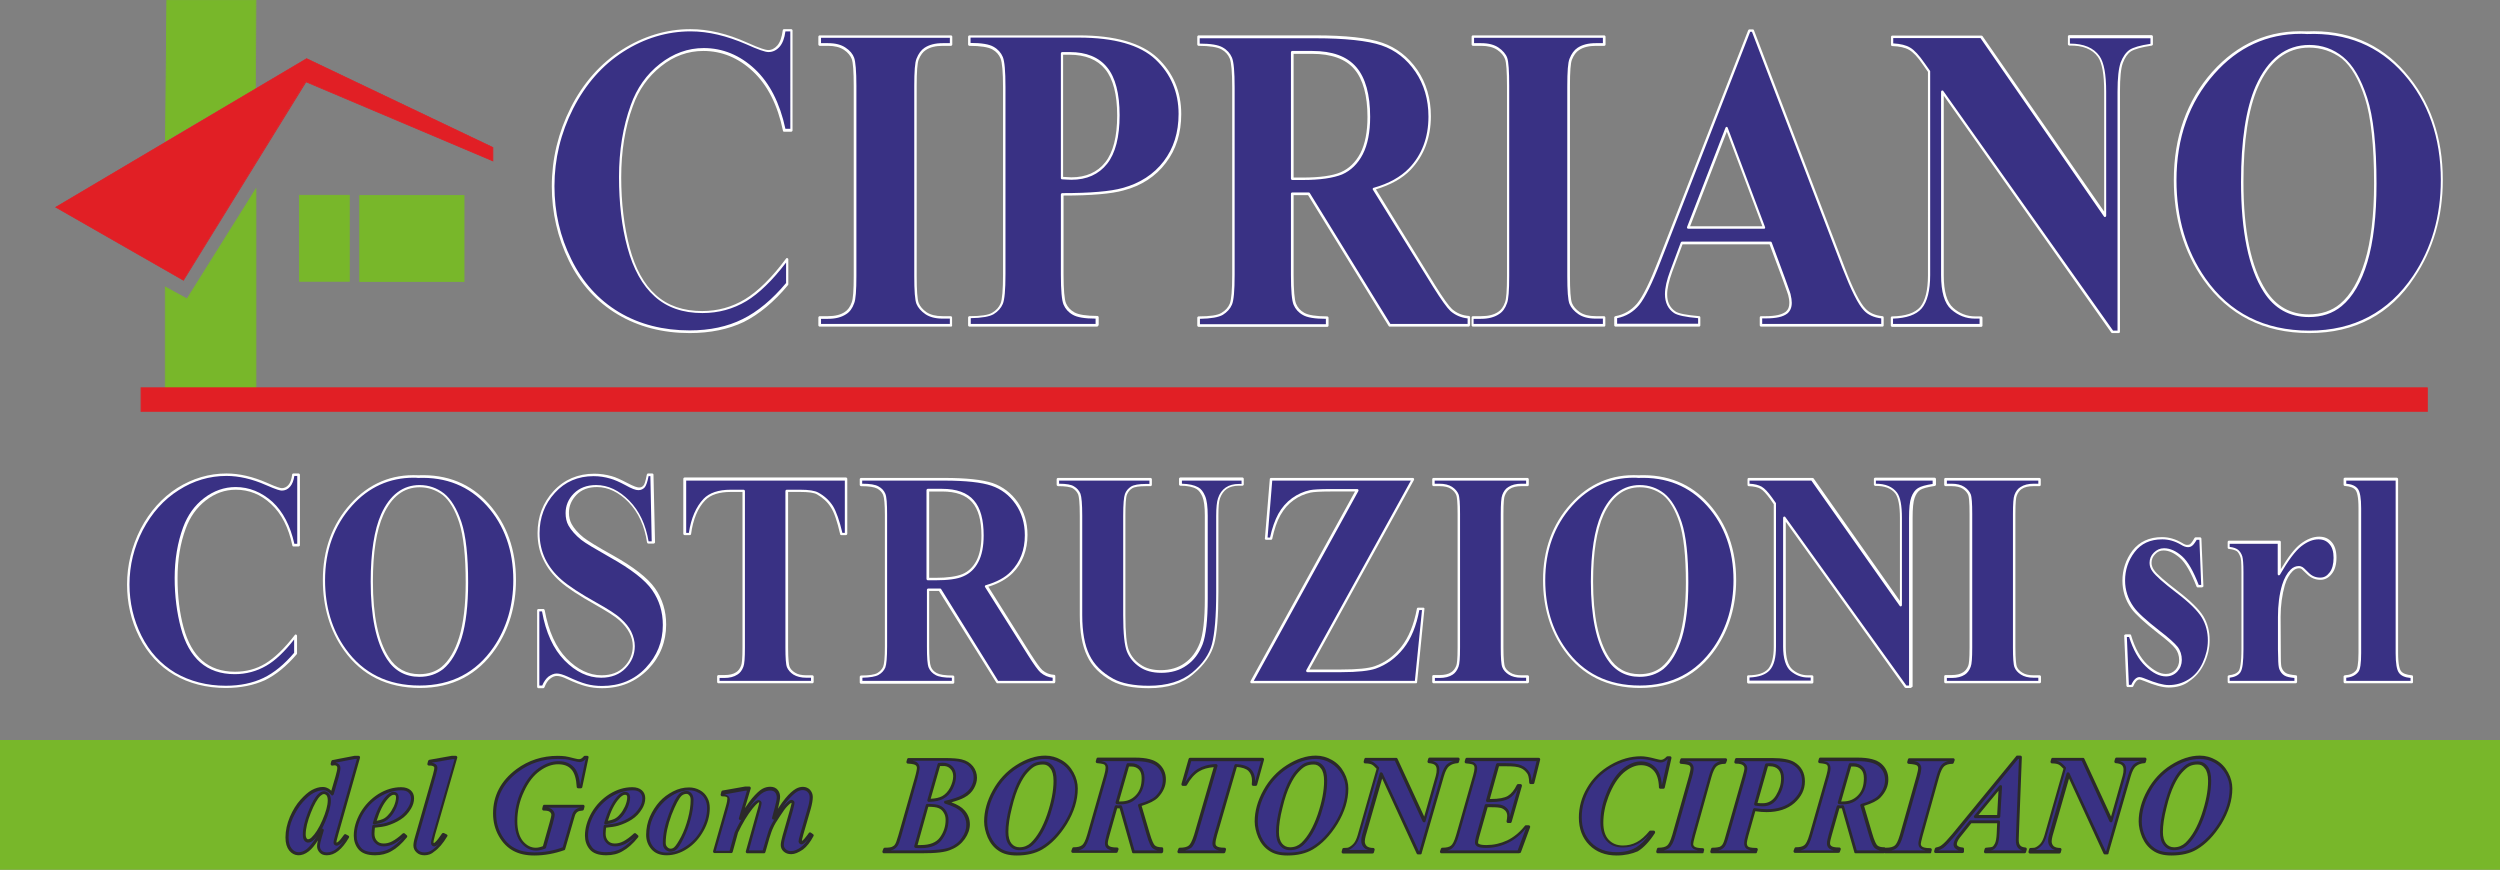 <?xml version="1.0" encoding="utf-8"?>
<!-- Generator: Adobe Illustrator 27.0.1, SVG Export Plug-In . SVG Version: 6.00 Build 0)  -->
<svg version="1.1" id="Livello_1" xmlns="http://www.w3.org/2000/svg" xmlns:xlink="http://www.w3.org/1999/xlink" x="0px" y="0px"
	 viewBox="0 0 1123.6 390.9" style="enable-background:new 0 0 1123.6 390.9;" xml:space="preserve">
<rect x="0" y="0" width="1123.6" height="390.9" fill="#808080" stroke="none"/>
<style type="text/css">
	.st0{fill-rule:evenodd;clip-rule:evenodd;fill:#78B72A;}
	.st1{fill:#78B72A;}
	.st2{fill-rule:evenodd;clip-rule:evenodd;fill:#E11F25;}
	.st3{fill:#E11F25;}
	.st4{fill:#393184;}
	.st5{fill:#FFFFFF;}
	.st6{fill:#2B2A2A;}
</style>
<g>
	<rect y="332.6" class="st0" width="1123.6" height="58.3"/>
	<polygon class="st0" points="74.4,63.4 75,0.2 115,0.2 114.8,39.9 	"/>
	<path class="st1" d="M74.2,63.7L74.8,0h40.4l0,0.2L115,40l-0.1,0L74.2,63.7z M75.2,0.3l-0.6,62.8l40.1-23.3l0.2-39.4H75.2z"/>
	<polygon class="st0" points="74.3,174.4 74.3,129 84,134.4 115,84.9 115,174.4 	"/>
	<path class="st1" d="M74.1,174.6v-45.9l9.9,5.4l31.2-49.8l0,90.3H115L74.1,174.6z M74.4,129.3v45l40.4,0l0-88.8l-30.8,49.1
		l-0.1-0.1L74.4,129.3z"/>
	<rect x="134.6" y="87.7" class="st0" width="22.4" height="38.7"/>
	<path class="st1" d="M157.2,126.6h-22.8v-39h22.8V126.6z M134.8,126.2h22.1V87.9h-22.1V126.2z"/>
	<polygon class="st2" points="25,93.1 137.8,26.3 221.5,66.2 221.5,72.3 137.4,36.7 82.4,126 	"/>
	<path class="st3" d="M82.5,126.2l-0.1-0.1L24.7,93.1l0.3-0.1l112.8-66.8l83.9,40v6.4l-0.2-0.1l-83.9-35.5L82.5,126.2z M25.4,93.1
		l57,32.7l55-89.3l0.1,0.1L221.3,72v-5.7l-83.5-39.8L25.4,93.1z"/>
	<rect x="161.7" y="87.9" class="st0" width="46.9" height="38.7"/>
	<path class="st1" d="M208.7,126.7h-47.2v-39h47.2V126.7z M161.8,126.4h46.5V88.1h-46.5V126.4z"/>
	<rect x="63.4" y="174.3" class="st2" width="1027.6" height="10.6"/>
	<path class="st3" d="M1091.1,185.1H63.2v-11h1027.9V185.1z M63.5,184.8h1027.2v-10.3H63.5V184.8z"/>
	<g>
		<path class="st4" d="M355.7,13.6v44.9h-3.2c-2.4-11.7-7-20.7-13.7-27c-6.7-6.2-14.2-9.4-22.6-9.4c-7,0-13.5,2.3-19.4,7
			c-5.9,4.7-10.2,10.7-12.9,18.3c-3.5,9.6-5.2,20.3-5.2,32.1c0,11.6,1.3,22.2,3.8,31.7c2.6,9.5,6.5,16.7,12,21.6
			c5.4,4.9,12.5,7.3,21.1,7.3c7.1,0,13.6-1.8,19.5-5.4c5.9-3.6,12.1-9.7,18.7-18.5v11.2c-6.3,7.6-12.9,13.1-19.8,16.5
			c-6.9,3.4-14.9,5.1-24,5.1c-12,0-22.7-2.8-32.1-8.3c-9.4-5.5-16.6-13.5-21.6-23.9c-5.1-10.4-7.6-21.4-7.6-33.2
			c0-12.4,2.8-24.1,8.4-35.2c5.6-11.1,13.2-19.7,22.8-25.8c9.6-6.1,19.7-9.2,30.5-9.2c7.9,0,16.3,2,25.1,5.9
			c5.1,2.3,8.4,3.4,9.7,3.4c1.8,0,3.3-0.7,4.6-2.2c1.3-1.5,2.1-3.9,2.5-7.1H355.7z"/>
	</g>
	<g>
		<path class="st5" d="M310,149.7c-12.1,0-23-2.8-32.4-8.4c-9.4-5.6-16.8-13.7-21.9-24.1c-5.1-10.4-7.7-21.7-7.7-33.4
			c0-12.4,2.9-24.3,8.5-35.4c5.6-11.1,13.4-19.9,23-26c9.6-6.1,20-9.3,30.8-9.3c8,0,16.5,2,25.4,6c6.2,2.8,8.6,3.4,9.5,3.4
			c1.6,0,3-0.7,4.2-2.1c1.2-1.4,2-3.7,2.4-6.8c0-0.3,0.3-0.5,0.6-0.5h3.2c0.3,0,0.6,0.3,0.6,0.6v44.9c0,0.3-0.3,0.6-0.6,0.6h-3.2
			c-0.3,0-0.5-0.2-0.5-0.4c-2.4-11.6-6.9-20.5-13.5-26.7c-6.5-6.1-14-9.2-22.3-9.2c-6.9,0-13.3,2.3-19,6.9
			c-5.8,4.6-10.1,10.6-12.7,18c-3.5,9.5-5.2,20.3-5.2,31.9c0,11.5,1.3,22.1,3.8,31.6c2.5,9.4,6.5,16.6,11.8,21.3
			c5.3,4.8,12.3,7.2,20.8,7.2c7,0,13.4-1.8,19.2-5.3c5.8-3.5,12.1-9.7,18.5-18.3c0.1-0.2,0.4-0.3,0.6-0.2c0.2,0.1,0.4,0.3,0.4,0.5
			v11.2c0,0.1,0,0.3-0.1,0.4c-6.3,7.6-13.1,13.2-19.9,16.6C327.4,148,319.2,149.7,310,149.7z M310.4,14.1c-10.6,0-20.8,3.1-30.2,9.1
			c-9.4,6-17,14.6-22.6,25.6c-5.6,11-8.4,22.7-8.4,34.9c0,11.6,2.5,22.7,7.6,32.9c5,10.2,12.2,18.2,21.4,23.7
			c9.2,5.5,19.9,8.2,31.8,8.2c9,0,17-1.7,23.8-5.1c6.7-3.3,13.3-8.8,19.5-16.2V118c-6.2,8.1-12.2,13.9-17.8,17.3
			c-6,3.6-12.6,5.4-19.8,5.4c-8.8,0-16-2.5-21.5-7.5c-5.5-4.9-9.6-12.3-12.2-21.9c-2.6-9.5-3.8-20.2-3.8-31.8
			c0-11.8,1.8-22.7,5.3-32.3c2.7-7.6,7.1-13.8,13.1-18.5c6-4.7,12.6-7.1,19.7-7.1c8.5,0,16.3,3.2,23,9.5
			c6.6,6.2,11.2,15.2,13.7,26.8h2.2V14.1H353c-0.4,3.1-1.3,5.4-2.6,6.9c-1.4,1.6-3.1,2.4-5,2.4c-1.5,0-4.7-1.1-10-3.5
			C326.6,16.1,318.3,14.1,310.4,14.1z"/>
	</g>
	<g>
		<path class="st4" d="M427.4,142.7v3.5h-59v-3.5h3.7c3.3,0,5.9-0.7,7.9-2c1.4-0.9,2.6-2.4,3.3-4.6c0.6-1.5,0.9-5.5,0.9-12V38.7
			c0-6.6-0.3-10.8-0.9-12.4c-0.6-1.7-1.8-3.1-3.7-4.4c-1.9-1.2-4.4-1.9-7.5-1.9h-3.7v-3.5h59v3.5h-3.7c-3.3,0-5.9,0.7-7.9,2
			c-1.4,0.9-2.6,2.4-3.4,4.6c-0.6,1.5-0.9,5.5-0.9,12V124c0,6.6,0.3,10.8,1,12.4c0.6,1.7,1.9,3.1,3.7,4.3c1.9,1.2,4.4,1.9,7.5,1.9
			H427.4z"/>
	</g>
	<g>
		<path class="st5" d="M427.4,146.8h-59c-0.3,0-0.6-0.3-0.6-0.6v-3.5c0-0.3,0.3-0.6,0.6-0.6h3.7c3.1,0,5.7-0.6,7.6-1.9
			c1.3-0.8,2.4-2.3,3.1-4.3c0.6-1.5,0.9-5.5,0.9-11.9V38.7c0-6.5-0.3-10.6-0.9-12.2c-0.6-1.5-1.7-2.9-3.5-4.1
			c-1.8-1.2-4.2-1.8-7.2-1.8h-3.7c-0.3,0-0.6-0.3-0.6-0.6v-3.5c0-0.3,0.3-0.6,0.6-0.6h59c0.3,0,0.6,0.3,0.6,0.6v3.5
			c0,0.3-0.3,0.6-0.6,0.6h-3.7c-3.1,0-5.7,0.6-7.6,1.9c-1.3,0.8-2.4,2.3-3.2,4.3c-0.6,1.5-0.9,5.4-0.9,11.8V124
			c0,6.5,0.3,10.6,0.9,12.2c0.6,1.5,1.8,2.9,3.5,4.1c1.8,1.2,4.2,1.8,7.2,1.8h3.7c0.3,0,0.6,0.3,0.6,0.6v3.5
			C428,146.5,427.8,146.8,427.4,146.8z M369,145.6h57.9v-2.4h-3.2c-3.3,0-5.9-0.7-7.8-2c-1.9-1.3-3.3-2.9-4-4.6
			c-0.7-1.7-1-5.9-1-12.6V38.7c0-6.6,0.3-10.6,1-12.3c0.9-2.3,2.1-3.9,3.6-4.9c2.1-1.4,4.8-2.1,8.2-2.1h3.2v-2.4H369v2.4h3.2
			c3.3,0,5.9,0.7,7.8,2c2,1.3,3.3,2.9,3.9,4.6c0.6,1.7,1,5.9,1,12.6V124c0,6.6-0.3,10.6-1,12.3c-0.8,2.3-2,3.9-3.6,4.9
			c-2.1,1.4-4.8,2.1-8.2,2.1H369V145.6z"/>
	</g>
	<g>
		<path class="st4" d="M477.4,87.5v36c0,7,0.4,11.4,1.1,13.2c0.7,1.8,2.1,3.3,4,4.4c1.9,1.1,5.4,1.6,10.5,1.6v3.5h-57.3v-3.5
			c5.2,0,8.8-0.6,10.6-1.7c1.9-1.1,3.2-2.6,3.9-4.4c0.7-1.8,1.1-6.2,1.1-13.2V39.3c0-7-0.4-11.4-1.1-13.2c-0.7-1.8-2.1-3.3-4-4.4
			c-1.9-1.1-5.4-1.6-10.6-1.6v-3.5h49.2c16.2,0,27.8,3.3,34.9,9.9c7,6.6,10.6,14.9,10.6,24.9c0,8.4-2.3,15.6-6.8,21.6
			c-4.6,6-10.8,10.1-18.8,12.2C499.3,86.7,490.2,87.5,477.4,87.5z M477.4,24v56c1.8,0.1,3.2,0.2,4.2,0.2c6.8,0,12-2.3,15.6-6.9
			c3.7-4.6,5.5-11.8,5.5-21.5c0-9.6-1.8-16.7-5.5-21.1c-3.7-4.5-9.1-6.7-16.4-6.7H477.4z"/>
	</g>
	<g>
		<path class="st5" d="M493,146.8h-57.3c-0.3,0-0.6-0.3-0.6-0.6v-3.5c0-0.3,0.3-0.6,0.6-0.6c5.1,0,8.6-0.5,10.3-1.6
			c1.7-1,3-2.4,3.7-4.1c0.7-1.7,1.1-6.1,1.1-13V39.3c0-6.9-0.4-11.3-1.1-13c-0.7-1.7-1.9-3.1-3.7-4.1c-1.8-1-5.3-1.6-10.3-1.6
			c-0.3,0-0.6-0.3-0.6-0.6v-3.5c0-0.3,0.3-0.6,0.6-0.6h49.2c16.3,0,28.1,3.4,35.3,10.1c7.1,6.7,10.7,15.2,10.7,25.3
			c0,8.5-2.3,15.9-6.9,21.9c-4.6,6.1-11,10.3-19.1,12.4c-5.3,1.5-14.4,2.3-26.9,2.3v35.4c0,6.9,0.4,11.3,1.1,13
			c0.7,1.7,2,3.1,3.8,4.1c1.8,1,5.3,1.6,10.3,1.6c0.3,0,0.6,0.3,0.6,0.6v3.5C493.6,146.5,493.3,146.8,493,146.8z M436.2,145.6h56.2
			v-2.4c-4.9,0-8.3-0.6-10.2-1.7c-2-1.1-3.4-2.7-4.2-4.6c-0.8-1.9-1.2-6.3-1.2-13.5v-36c0-0.3,0.3-0.6,0.6-0.6
			c12.7,0,21.8-0.8,27.1-2.3c7.8-2.1,14.1-6.2,18.5-12c4.5-5.9,6.7-13,6.7-21.3c0-9.7-3.5-18-10.4-24.5c-6.9-6.5-18.5-9.8-34.5-9.8
			h-48.6v2.4c5,0,8.4,0.6,10.3,1.7c2,1.1,3.4,2.7,4.2,4.6c0.8,1.9,1.2,6.3,1.2,13.5v84.1c0,7.2-0.4,11.5-1.2,13.4
			c-0.8,1.9-2.2,3.4-4.1,4.6c-1.9,1.1-5.3,1.7-10.3,1.8V145.6z M481.5,80.8c-1,0-2.4-0.1-4.2-0.2c-0.3,0-0.5-0.3-0.5-0.6V24
			c0-0.3,0.3-0.6,0.6-0.6h3.4c7.4,0,13.1,2.3,16.8,6.9c3.7,4.5,5.6,11.8,5.6,21.5c0,9.8-1.9,17.1-5.6,21.8
			C493.8,78.4,488.4,80.8,481.5,80.8z M477.9,79.5c1.5,0.1,2.8,0.2,3.6,0.2c6.6,0,11.7-2.3,15.2-6.7c3.6-4.5,5.4-11.6,5.4-21.1
			c0-9.4-1.8-16.4-5.4-20.8c-3.5-4.3-8.9-6.5-16-6.5h-2.9V79.5z"/>
	</g>
	<g>
		<path class="st4" d="M580.8,87.1v36.3c0,7,0.4,11.4,1.1,13.2c0.7,1.8,2.1,3.3,4,4.4c1.9,1.1,5.4,1.6,10.6,1.6v3.5h-57.8v-3.5
			c5.2,0,8.8-0.6,10.6-1.7c1.9-1.1,3.2-2.6,3.9-4.4c0.7-1.8,1.1-6.2,1.1-13.2V39.3c0-7-0.4-11.4-1.1-13.2c-0.7-1.8-2.1-3.3-4-4.4
			c-1.9-1.1-5.4-1.6-10.6-1.6v-3.5h52.4c13.7,0,23.6,1.1,30,3.3c6.3,2.2,11.5,6.2,15.5,12c4,5.8,6,12.7,6,20.5c0,9.6-3,17.5-9,23.7
			c-3.8,4-9.2,6.9-16.1,8.9l27.1,43.9c3.5,5.7,6.1,9.2,7.6,10.6c2.3,2,4.9,3.1,7.9,3.3v3.5h-35.5l-36.4-59.1H580.8z M580.8,23.5
			v56.8h4.7c7.7,0,13.5-0.8,17.3-2.4c3.8-1.6,6.8-4.6,9-8.8c2.2-4.2,3.3-9.8,3.3-16.6c0-9.9-2-17.2-6-21.9c-4-4.7-10.5-7.1-19.4-7.1
			H580.8z"/>
	</g>
	<g>
		<path class="st5" d="M660.1,146.8h-35.5c-0.2,0-0.4-0.1-0.5-0.3l-36.2-58.8h-6.5v35.8c0,6.9,0.4,11.3,1.1,13
			c0.7,1.7,1.9,3.1,3.7,4.1c1.8,1,5.3,1.6,10.3,1.6c0.3,0,0.6,0.3,0.6,0.6v3.5c0,0.3-0.2,0.6-0.6,0.6h-57.8c-0.3,0-0.6-0.3-0.6-0.6
			v-3.5c0-0.3,0.3-0.6,0.6-0.6c5.1,0,8.6-0.5,10.3-1.6c1.7-1,3-2.4,3.7-4.1c0.7-1.7,1.1-6.1,1.1-13V39.3c0-6.9-0.4-11.3-1.1-13
			c-0.7-1.7-1.9-3.1-3.7-4.1c-1.8-1-5.3-1.6-10.3-1.6c-0.3,0-0.6-0.3-0.6-0.6v-3.5c0-0.3,0.3-0.6,0.6-0.6h52.4
			c13.6,0,23.8,1.1,30.1,3.3c6.4,2.2,11.7,6.3,15.8,12.2c4,5.9,6.1,12.9,6.1,20.8c0,9.7-3.1,17.8-9.1,24.1c-3.7,3.9-9,6.8-15.6,8.8
			l26.7,43.3c3.5,5.6,6,9.1,7.5,10.5c2.2,1.9,4.7,2.9,7.6,3.1c0.3,0,0.5,0.3,0.5,0.6v3.5C660.6,146.5,660.4,146.8,660.1,146.8z
			 M624.9,145.6h34.7v-2.5c-2.9-0.3-5.5-1.4-7.7-3.3c-1.6-1.5-4.1-5-7.7-10.7L617,85.2c-0.1-0.1-0.1-0.3,0-0.5
			c0.1-0.2,0.2-0.3,0.4-0.3c6.8-1.9,12.1-4.9,15.8-8.7c5.9-6.1,8.8-14,8.8-23.3c0-7.7-2-14.5-5.9-20.2c-3.9-5.7-9-9.7-15.2-11.8
			c-6.2-2.1-16.3-3.2-29.8-3.2h-51.9v2.4c5,0,8.4,0.6,10.3,1.7c2,1.1,3.4,2.7,4.2,4.6c0.8,1.9,1.2,6.3,1.2,13.5v84.1
			c0,7.2-0.4,11.5-1.2,13.4c-0.8,1.9-2.2,3.4-4.1,4.6c-1.9,1.1-5.3,1.7-10.3,1.8v2.4h56.6v-2.4c-5,0-8.4-0.6-10.3-1.7
			c-2-1.1-3.4-2.7-4.2-4.6c-0.8-1.9-1.2-6.3-1.2-13.5V87.1c0-0.3,0.2-0.6,0.6-0.6h7.4c0.2,0,0.4,0.1,0.5,0.3L624.9,145.6z
			 M585.5,80.9h-4.7c-0.3,0-0.6-0.3-0.6-0.6V23.5c0-0.3,0.2-0.6,0.6-0.6h8.9c9.1,0,15.7,2.4,19.9,7.3c4.1,4.8,6.2,12.3,6.2,22.3
			c0,6.9-1.1,12.5-3.3,16.8c-2.2,4.3-5.4,7.4-9.3,9.1C599.2,80,593.3,80.9,585.5,80.9z M581.3,79.8h4.2c7.6,0,13.4-0.8,17.1-2.4
			c3.7-1.6,6.6-4.4,8.8-8.5c2.1-4.1,3.2-9.6,3.2-16.3c0-9.7-2-16.9-5.9-21.5c-3.9-4.6-10.3-6.9-19-6.9h-8.3V79.8z"/>
	</g>
	<g>
		<path class="st4" d="M721,142.7v3.5h-59v-3.5h3.7c3.3,0,5.9-0.7,7.9-2c1.4-0.9,2.6-2.4,3.3-4.6c0.6-1.5,0.9-5.5,0.9-12V38.7
			c0-6.6-0.3-10.8-0.9-12.4c-0.6-1.7-1.8-3.1-3.7-4.4c-1.9-1.2-4.4-1.9-7.5-1.9H662v-3.5h59v3.5h-3.7c-3.3,0-5.9,0.7-7.9,2
			c-1.4,0.9-2.6,2.4-3.4,4.6c-0.6,1.5-0.9,5.5-0.9,12V124c0,6.6,0.3,10.8,1,12.4c0.6,1.7,1.9,3.1,3.7,4.3c1.9,1.2,4.4,1.9,7.5,1.9
			H721z"/>
	</g>
	<g>
		<path class="st5" d="M721,146.8h-59c-0.3,0-0.6-0.3-0.6-0.6v-3.5c0-0.3,0.2-0.6,0.6-0.6h3.7c3.1,0,5.7-0.6,7.6-1.9
			c1.3-0.8,2.4-2.3,3.1-4.3c0.6-1.5,0.9-5.5,0.9-11.9V38.7c0-6.5-0.3-10.7-0.9-12.2c-0.6-1.5-1.7-2.9-3.5-4.1
			c-1.8-1.2-4.2-1.8-7.2-1.8H662c-0.3,0-0.6-0.3-0.6-0.6v-3.5c0-0.3,0.2-0.6,0.6-0.6h59c0.3,0,0.6,0.3,0.6,0.6v3.5
			c0,0.3-0.2,0.6-0.6,0.6h-3.7c-3.1,0-5.7,0.6-7.6,1.9c-1.3,0.8-2.4,2.3-3.2,4.3c-0.6,1.5-0.9,5.4-0.9,11.8V124
			c0,6.5,0.3,10.6,0.9,12.2c0.6,1.5,1.8,2.9,3.5,4.1c1.8,1.2,4.2,1.8,7.2,1.8h3.7c0.3,0,0.6,0.3,0.6,0.6v3.5
			C721.5,146.5,721.3,146.8,721,146.8z M662.5,145.6h57.9v-2.4h-3.2c-3.3,0-5.9-0.7-7.8-2c-1.9-1.3-3.3-2.9-4-4.6
			c-0.7-1.7-1-5.9-1-12.6V38.7c0-6.6,0.3-10.6,1-12.3c0.9-2.3,2.1-3.9,3.6-4.9c2.1-1.4,4.8-2.1,8.2-2.1h3.2v-2.4h-57.9v2.4h3.2
			c3.3,0,5.9,0.7,7.8,2c1.9,1.3,3.3,2.9,3.9,4.6c0.6,1.7,0.9,5.9,0.9,12.6V124c0,6.6-0.3,10.6-1,12.3c-0.8,2.3-2,3.9-3.6,4.9
			c-2.1,1.4-4.8,2.1-8.2,2.1h-3.2V145.6z"/>
	</g>
	<g>
		<path class="st4" d="M795.8,109.3h-39.9l-4.7,12.6c-1.6,4.2-2.3,7.7-2.3,10.4c0,3.6,1.3,6.3,3.8,8c1.5,1,5.2,1.8,11.1,2.3v3.5
			h-37.5v-3.5c4-0.7,7.4-2.6,10-5.8c2.6-3.2,5.8-9.7,9.7-19.6l40.4-103.5h1.6l40.7,106.3c3.9,10.1,7.1,16.4,9.6,19
			c1.9,2,4.5,3.1,8,3.4v3.5h-54.6v-3.5h2.2c4.4,0,7.5-0.7,9.2-2.1c1.2-1,1.8-2.5,1.8-4.4c0-1.1-0.2-2.3-0.5-3.5
			c-0.1-0.6-0.9-3-2.5-7.2L795.8,109.3z M792.9,102.2l-16.8-44.7l-17.3,44.7H792.9z"/>
	</g>
	<g>
		<path class="st5" d="M846.1,146.8h-54.6c-0.3,0-0.6-0.3-0.6-0.6v-3.5c0-0.3,0.2-0.6,0.6-0.6h2.2c4.2,0,7.2-0.7,8.9-2
			c1.1-0.9,1.6-2.2,1.6-4c0-1.1-0.2-2.2-0.5-3.4c-0.1-0.4-0.6-1.9-2.5-7.1l-5.9-15.8h-39.1l-4.6,12.3c-1.5,4.1-2.3,7.6-2.3,10.2
			c0,3.5,1.2,5.9,3.6,7.6c1.4,1,5,1.7,10.8,2.2c0.3,0,0.5,0.3,0.5,0.6v3.5c0,0.3-0.2,0.6-0.6,0.6h-37.5c-0.3,0-0.6-0.3-0.6-0.6v-3.5
			c0-0.3,0.2-0.5,0.5-0.6c3.9-0.7,7.1-2.6,9.7-5.6c2.6-3.1,5.8-9.6,9.6-19.4l40.4-103.5c0.1-0.2,0.3-0.4,0.5-0.4h1.6
			c0.2,0,0.4,0.1,0.5,0.4L829,120c3.8,10,7,16.3,9.5,18.8c1.8,1.9,4.4,3,7.6,3.3c0.3,0,0.5,0.3,0.5,0.6v3.5
			C846.6,146.5,846.4,146.8,846.1,146.8z M792,145.6h53.5v-2.5c-3.3-0.4-6-1.6-7.8-3.6c-2.6-2.7-5.7-9-9.7-19.2l-40.6-106h-0.8
			l-40.2,103.1c-3.8,9.9-7.1,16.5-9.7,19.7c-2.6,3.1-5.9,5.1-9.9,5.9v2.5h36.4v-2.5c-5.7-0.5-9.3-1.3-10.8-2.3
			c-2.7-1.8-4.1-4.7-4.1-8.5c0-2.8,0.8-6.4,2.4-10.6l4.7-12.6c0.1-0.2,0.3-0.4,0.5-0.4h39.9c0.2,0,0.4,0.1,0.5,0.4l6,16.2
			c2.3,6.4,2.5,7,2.5,7.3c0.3,1.2,0.5,2.5,0.5,3.6c0,2.1-0.7,3.7-2,4.8c-1.9,1.5-5,2.2-9.6,2.2H792V145.6z M792.9,102.8h-34.1
			c-0.2,0-0.4-0.1-0.5-0.2c-0.1-0.2-0.1-0.3-0.1-0.5l17.3-44.7c0.1-0.2,0.3-0.4,0.5-0.4h0c0.2,0,0.4,0.1,0.5,0.4l16.8,44.7
			c0.1,0.2,0,0.4-0.1,0.5C793.3,102.7,793.1,102.8,792.9,102.8z M759.6,101.7h32.5l-16-42.5L759.6,101.7z"/>
	</g>
	<g>
		<path class="st4" d="M890.4,16.5L946.1,97V41.2c0-7.8-1-13-2.9-15.8c-2.7-3.7-7.1-5.5-13.4-5.4v-3.5H967v3.5
			c-4.8,0.7-8,1.6-9.6,2.7c-1.6,1.1-2.9,2.9-3.8,5.5c-0.9,2.5-1.4,6.8-1.4,13v108h-2.8l-76.3-108v82.4c0,7.5,1.5,12.5,4.5,15.1
			c3,2.6,6.4,3.9,10.2,3.9h2.7v3.5h-40v-3.5c6.2-0.1,10.5-1.5,13-4.4c2.4-2.9,3.7-7.7,3.7-14.6V32.1l-2.4-3.4
			c-2.4-3.4-4.5-5.7-6.3-6.8c-1.8-1.1-4.5-1.7-7.9-1.8v-3.5H890.4z"/>
	</g>
	<g>
		<path class="st5" d="M952.2,149.7h-2.8c-0.2,0-0.4-0.1-0.5-0.2L873.6,43v80.7c0,7.3,1.4,12.2,4.3,14.7c2.8,2.5,6.2,3.8,9.8,3.8
			h2.7c0.3,0,0.6,0.3,0.6,0.6v3.5c0,0.3-0.2,0.6-0.6,0.6h-40c-0.3,0-0.6-0.3-0.6-0.6v-3.5c0-0.3,0.2-0.6,0.6-0.6
			c6-0.1,10.2-1.5,12.6-4.2c2.3-2.8,3.5-7.6,3.5-14.3V32.3l-2.3-3.3c-2.3-3.4-4.4-5.6-6.2-6.6c-1.7-1-4.3-1.6-7.6-1.7
			c-0.3,0-0.5-0.3-0.5-0.6v-3.5c0-0.3,0.2-0.6,0.6-0.6h40c0.2,0,0.4,0.1,0.5,0.2l54.7,78.9v-54c0-7.6-0.9-12.8-2.8-15.5
			c-2.5-3.5-6.9-5.3-12.9-5.1c-0.1,0-0.3-0.1-0.4-0.2c-0.1-0.1-0.2-0.2-0.2-0.4v-3.5c0-0.3,0.2-0.6,0.6-0.6H967
			c0.3,0,0.6,0.3,0.6,0.6v3.5c0,0.3-0.2,0.5-0.5,0.6c-4.7,0.7-7.8,1.6-9.4,2.6c-1.5,1-2.7,2.8-3.6,5.2c-0.9,2.4-1.3,6.7-1.3,12.8
			v108C952.8,149.5,952.5,149.7,952.2,149.7z M949.7,148.6h2V41.2c0-6.2,0.5-10.5,1.4-13.1c1-2.6,2.3-4.5,4-5.7
			c1.7-1.1,4.7-2,9.4-2.7v-2.5h-36.2v2.4c0,0,0,0,0.1,0c6.1,0,10.6,1.9,13.2,5.6c2,2.9,3,8.1,3,16.1V97c0,0.2-0.2,0.5-0.4,0.5
			c-0.2,0.1-0.5,0-0.6-0.2l-55.5-80.2h-39.2v2.4c3.3,0.2,5.8,0.8,7.6,1.9c1.9,1.1,4,3.4,6.5,7l2.4,3.4c0.1,0.1,0.1,0.2,0.1,0.3v91.5
			c0,7-1.3,12-3.8,15c-2.5,2.9-6.8,4.4-12.9,4.6v2.4h38.9v-2.4h-2.1c-4,0-7.5-1.4-10.6-4.1c-3.1-2.7-4.6-7.9-4.6-15.5V41.2
			c0-0.2,0.2-0.5,0.4-0.5c0.2-0.1,0.5,0,0.6,0.2L949.7,148.6z"/>
	</g>
	<g>
		<path class="st4" d="M1036.9,14.7c18-0.8,32.6,5.3,43.8,18.1c11.2,12.8,16.9,28.8,16.9,48.1c0,16.4-4.2,30.9-12.6,43.4
			c-11.1,16.6-26.8,24.9-47,24.9c-20.3,0-36-7.9-47.1-23.7c-8.8-12.5-13.2-27.3-13.2-44.5c0-19.3,5.7-35.3,17.1-48.1
			C1006.2,20,1020.2,14,1036.9,14.7z M1037.8,20.8c-10.3,0-18.2,6.1-23.6,18.2c-4.4,9.9-6.6,24.2-6.6,42.8
			c0,22.1,3.4,38.5,10.2,49.1c4.7,7.4,11.3,11.1,19.8,11.1c5.7,0,10.5-1.6,14.3-4.8c4.9-4.1,8.7-10.6,11.4-19.6
			c2.7-9,4.1-20.6,4.1-35c0-17.1-1.4-30-4.2-38.5c-2.8-8.5-6.3-14.5-10.6-18C1048.4,22.6,1043.5,20.8,1037.8,20.8z"/>
	</g>
	<g>
		<path class="st5" d="M1037.9,149.7c-20.4,0-36.4-8.1-47.6-24c-8.8-12.5-13.3-27.6-13.3-44.8c0-19.3,5.8-35.6,17.2-48.5
			c11.5-12.9,25.8-19.1,42.5-18.3c18-0.8,32.9,5.4,44.2,18.3c11.3,12.9,17,29.2,17,48.5c0,16.5-4.3,31.2-12.7,43.7
			C1074.3,141.3,1058.3,149.7,1037.9,149.7z M1034.1,15.2c-15.2,0-28.3,6-38.9,18c-11.3,12.7-17,28.8-17,47.8c0,17,4.4,31.8,13,44.1
			c10.9,15.6,26.6,23.5,46.7,23.5c20,0,35.6-8.3,46.6-24.6c8.3-12.3,12.5-26.8,12.5-43.1c0-19-5.6-35.1-16.7-47.7
			c-11.1-12.6-25.7-18.6-43.4-17.9c0,0,0,0-0.1,0C1035.9,15.2,1035,15.2,1034.1,15.2z M1037.7,142.5c-8.7,0-15.5-3.8-20.3-11.3
			c-6.8-10.6-10.2-27.2-10.2-49.4c0-18.6,2.2-33.1,6.6-43.1c5.5-12.3,13.6-18.5,24.1-18.5c5.7,0,10.8,1.8,15.2,5.4
			c4.4,3.6,8,9.7,10.8,18.3c2.8,8.5,4.2,21.5,4.2,38.7c0,14.4-1.4,26.2-4.1,35.2c-2.7,9-6.6,15.7-11.6,19.8
			C1048.4,140.9,1043.5,142.5,1037.7,142.5z M1037.8,21.4c-10,0-17.8,6-23,17.8c-4.3,9.8-6.5,24.2-6.5,42.6
			c0,21.9,3.4,38.3,10.1,48.7c4.6,7.2,11.1,10.8,19.3,10.8c5.6,0,10.3-1.6,14-4.7c4.8-4,8.5-10.5,11.2-19.3
			c2.7-8.9,4.1-20.6,4.1-34.9c0-17-1.4-29.9-4.1-38.3c-2.7-8.4-6.2-14.3-10.4-17.8C1048.2,23.1,1043.3,21.4,1037.8,21.4z"/>
	</g>
	<g>
		<path class="st4" d="M134.2,213.4V245h-2.3c-1.7-8.2-5-14.6-9.8-18.9c-4.8-4.4-10.2-6.6-16.2-6.6c-5,0-9.7,1.6-13.9,4.9
			c-4.2,3.3-7.3,7.5-9.2,12.8c-2.5,6.8-3.7,14.3-3.7,22.6c0,8.2,0.9,15.6,2.7,22.3c1.8,6.7,4.7,11.8,8.6,15.2
			c3.9,3.4,8.9,5.1,15.1,5.1c5.1,0,9.7-1.3,14-3.8c4.2-2.5,8.7-6.8,13.4-13v7.9c-4.5,5.3-9.2,9.2-14.1,11.6
			c-4.9,2.4-10.6,3.6-17.2,3.6c-8.6,0-16.3-1.9-22.9-5.8c-6.7-3.9-11.8-9.5-15.5-16.8c-3.6-7.3-5.4-15.1-5.4-23.3
			c0-8.7,2-16.9,6-24.7c4-7.8,9.5-13.8,16.3-18.1c6.8-4.3,14.1-6.4,21.8-6.4c5.7,0,11.7,1.4,18,4.2c3.6,1.6,6,2.4,7,2.4
			c1.3,0,2.4-0.5,3.3-1.6c0.9-1.1,1.5-2.7,1.8-5H134.2z"/>
	</g>
	<g>
		<path class="st5" d="M101.5,309.2c-8.7,0-16.5-2-23.2-5.9c-6.7-3.9-12-9.7-15.7-17c-3.7-7.3-5.5-15.3-5.5-23.6
			c0-8.7,2.1-17.1,6.1-25c4.1-7.8,9.6-14,16.5-18.4c6.9-4.3,14.3-6.5,22.1-6.5c5.7,0,11.8,1.4,18.2,4.2c4.4,2,6.1,2.4,6.7,2.4
			c1.1,0,2.1-0.5,2.9-1.4c0.9-1,1.4-2.5,1.7-4.7c0-0.3,0.3-0.5,0.6-0.5h2.3c0.3,0,0.6,0.3,0.6,0.6V245c0,0.3-0.3,0.6-0.6,0.6h-2.3
			c-0.3,0-0.5-0.2-0.5-0.4c-1.7-8.1-4.9-14.4-9.6-18.7c-4.6-4.3-9.9-6.4-15.8-6.4c-4.9,0-9.4,1.6-13.5,4.8c-4.1,3.2-7.1,7.4-9,12.6
			c-2.5,6.7-3.7,14.2-3.7,22.4c0,8.1,0.9,15.5,2.7,22.1c1.8,6.6,4.6,11.6,8.4,14.9c3.8,3.3,8.7,5,14.7,5c5,0,9.6-1.2,13.7-3.7
			c4.1-2.5,8.6-6.8,13.2-12.8c0.1-0.2,0.4-0.3,0.6-0.2c0.2,0.1,0.4,0.3,0.4,0.5v7.9c0,0.1,0,0.3-0.1,0.4c-4.6,5.4-9.4,9.3-14.3,11.7
			C114,308,108.1,309.2,101.5,309.2z M101.8,213.9c-7.6,0-14.8,2.1-21.5,6.4c-6.7,4.2-12.1,10.3-16.1,17.9c-4,7.7-6,15.9-6,24.5
			c0,8.1,1.8,15.9,5.4,23.1c3.6,7.2,8.7,12.7,15.2,16.6c6.6,3.8,14.2,5.8,22.7,5.8c6.4,0,12.1-1.2,16.9-3.5
			c4.8-2.3,9.4-6.1,13.8-11.3v-6c-4.3,5.5-8.5,9.5-12.5,11.8c-4.3,2.5-9.1,3.8-14.2,3.8c-6.3,0-11.5-1.8-15.5-5.3
			c-4-3.5-6.9-8.7-8.7-15.5c-1.8-6.7-2.8-14.3-2.8-22.4c0-8.3,1.3-16,3.8-22.8c2-5.4,5.1-9.8,9.4-13.1c4.3-3.3,9.1-5,14.2-5
			c6.1,0,11.7,2.3,16.6,6.7c4.7,4.4,8,10.7,9.8,18.8h1.3v-30.5h-1.3c-0.3,2.1-1,3.8-1.9,4.8c-1,1.2-2.3,1.8-3.7,1.8
			c-0.7,0-2.2-0.3-7.2-2.5C113.4,215.3,107.4,213.9,101.8,213.9z"/>
	</g>
	<g>
		<path class="st4" d="M187.9,214.2c12.9-0.5,23.3,3.7,31.3,12.7c8,9,12,20.3,12,33.8c0,11.6-3,21.7-9,30.5
			c-7.9,11.6-19.1,17.5-33.6,17.5c-14.5,0-25.7-5.6-33.7-16.7c-6.3-8.8-9.4-19.2-9.4-31.2c0-13.5,4.1-24.8,12.2-33.8
			C166,217.9,176,213.6,187.9,214.2z M188.6,218.5c-7.4,0-13,4.3-16.8,12.8c-3.1,7-4.7,17-4.7,30.1c0,15.5,2.4,27,7.3,34.5
			c3.4,5.2,8.1,7.8,14.2,7.8c4.1,0,7.5-1.1,10.2-3.4c3.5-2.9,6.2-7.4,8.2-13.7c1.9-6.3,2.9-14.5,2.9-24.6c0-12-1-21.1-3-27
			c-2-6-4.5-10.2-7.6-12.7C196.1,219.7,192.6,218.5,188.6,218.5z"/>
	</g>
	<g>
		<path class="st5" d="M188.7,309.2c-14.6,0-26.1-5.7-34.1-16.9c-6.3-8.8-9.5-19.5-9.5-31.6c0-13.6,4.2-25.1,12.4-34.2
			c8.2-9.1,18.5-13.5,30.5-12.9c13-0.5,23.6,3.8,31.7,12.9c8.1,9.1,12.2,20.6,12.2,34.2c0,11.6-3.1,22-9.1,30.8
			C214.7,303.3,203.3,309.2,188.7,309.2z M185.9,214.7c-10.8,0-20.2,4.2-27.7,12.6c-8,8.9-12.1,20.1-12.1,33.5
			c0,11.9,3.1,22.3,9.3,30.9c7.8,10.9,19,16.4,33.2,16.4c14.2,0,25.4-5.8,33.2-17.2c5.9-8.6,8.9-18.8,8.9-30.2
			c0-13.3-4-24.6-11.9-33.4c-7.9-8.8-18.3-13-30.9-12.5c0,0,0,0,0,0C187.2,214.7,186.6,214.7,185.9,214.7z M188.5,304.2
			c-6.2,0-11.2-2.7-14.6-8c-4.9-7.5-7.3-19.2-7.3-34.8c0-13.1,1.6-23.3,4.7-30.3c3.9-8.7,9.8-13.1,17.3-13.1c4.1,0,7.8,1.3,11,3.8
			c3.1,2.5,5.8,6.9,7.8,12.9c2,6,3,15.2,3,27.2c0,10.1-1,18.5-2.9,24.8c-2,6.4-4.8,11.1-8.3,14C196.2,303,192.7,304.2,188.5,304.2z
			 M188.6,219c-7.1,0-12.6,4.2-16.3,12.4c-3.1,6.9-4.7,16.9-4.7,29.9c0,15.4,2.4,26.9,7.2,34.2c3.2,5,7.9,7.5,13.7,7.5
			c3.9,0,7.3-1.1,9.9-3.2c3.4-2.8,6.1-7.3,8-13.5c1.9-6.2,2.9-14.4,2.9-24.5c0-11.9-1-21-2.9-26.9c-1.9-5.8-4.4-10-7.4-12.4
			C195.9,220.2,192.5,219,188.6,219z"/>
	</g>
	<g>
		<path class="st4" d="M292.8,213.4l0.7,30.4h-2.4c-1.2-7.6-4-13.7-8.5-18.4c-4.5-4.6-9.4-7-14.6-7c-4,0-7.2,1.2-9.6,3.7
			c-2.4,2.4-3.5,5.3-3.5,8.4c0,2,0.4,3.8,1.2,5.4c1.1,2.1,3,4.2,5.5,6.2c1.9,1.5,6.2,4.1,12.9,7.9c9.4,5.2,15.8,10.2,19.1,14.8
			c3.3,4.7,4.9,10,4.9,16c0,7.6-2.6,14.2-7.9,19.7c-5.3,5.5-11.9,8.2-20,8.2c-2.5,0-4.9-0.3-7.2-0.9c-2.3-0.6-5.1-1.7-8.5-3.3
			c-1.9-0.9-3.5-1.3-4.7-1.3c-1,0-2.1,0.4-3.3,1.3c-1.2,0.9-2.1,2.3-2.8,4.1h-2.2v-34.4h2.2c1.7,9.7,5.1,17.1,10.1,22.1
			c5,5.1,10.3,7.6,16.1,7.6c4.4,0,8-1.4,10.6-4.1c2.6-2.7,4-5.9,4-9.5c0-2.2-0.5-4.2-1.5-6.3c-1-2-2.5-3.9-4.6-5.7
			c-2.1-1.8-5.7-4.2-10.9-7.1c-7.3-4.1-12.6-7.5-15.8-10.4c-3.2-2.9-5.7-6.1-7.4-9.6c-1.7-3.5-2.6-7.4-2.6-11.7
			c0-7.3,2.4-13.4,7.1-18.5c4.7-5.1,10.7-7.7,17.8-7.7c2.6,0,5.2,0.4,7.6,1.1c1.9,0.5,4.1,1.5,6.8,3c2.7,1.5,4.6,2.2,5.6,2.2
			c1,0,1.8-0.4,2.4-1.1c0.6-0.7,1.1-2.4,1.7-5.2H292.8z"/>
	</g>
	<g>
		<path class="st5" d="M270.6,309.3c-2.6,0-5-0.3-7.3-0.9c-2.3-0.6-5.2-1.7-8.6-3.3c-1.8-0.9-3.3-1.3-4.5-1.3
			c-0.9,0-1.9,0.4-2.9,1.2c-1.1,0.8-1.9,2.1-2.6,3.9c-0.1,0.2-0.3,0.4-0.5,0.4h-2.2c-0.3,0-0.6-0.3-0.6-0.6v-34.4
			c0-0.3,0.3-0.6,0.6-0.6h2.2c0.3,0,0.5,0.2,0.6,0.5c1.7,9.5,5.1,16.9,9.9,21.8c4.8,4.9,10.1,7.5,15.7,7.5c4.3,0,7.7-1.3,10.2-3.9
			c2.5-2.6,3.8-5.7,3.8-9.2c0-2.1-0.5-4.1-1.5-6c-1-1.9-2.5-3.8-4.5-5.6c-2-1.8-5.7-4.1-10.8-7c-7.3-4.1-12.7-7.6-15.9-10.5
			c-3.3-2.9-5.8-6.2-7.5-9.8c-1.8-3.6-2.6-7.6-2.6-11.9c0-7.4,2.4-13.7,7.2-18.9c4.8-5.2,11-7.8,18.3-7.8c2.7,0,5.3,0.4,7.8,1.1
			c1.9,0.5,4.2,1.6,6.9,3c3.2,1.7,4.7,2.1,5.4,2.1c0.9,0,1.5-0.3,2-0.9c0.4-0.4,0.9-1.6,1.5-4.9c0.1-0.3,0.3-0.5,0.6-0.5h1.8
			c0.3,0,0.6,0.2,0.6,0.5l0.7,30.4c0,0.2-0.1,0.3-0.2,0.4c-0.1,0.1-0.2,0.2-0.4,0.2h-2.4c-0.3,0-0.5-0.2-0.6-0.5
			c-1.1-7.5-3.9-13.5-8.3-18.1c-4.4-4.5-9.2-6.8-14.2-6.8c-3.9,0-7,1.2-9.2,3.5c-2.2,2.3-3.4,5-3.4,8c0,1.9,0.4,3.6,1.2,5.1
			c1.1,2,2.9,4.1,5.4,6.1c1.8,1.4,6.1,4.1,12.8,7.8c9.5,5.3,16,10.3,19.3,15c3.3,4.7,5,10.2,5,16.3c0,7.7-2.7,14.5-8,20
			C285.7,306.5,278.8,309.3,270.6,309.3z M250.2,302.7c1.3,0,2.9,0.5,4.9,1.4c3.4,1.6,6.2,2.7,8.4,3.3c2.2,0.6,4.6,0.9,7.1,0.9
			c7.9,0,14.5-2.7,19.6-8.1c5.1-5.4,7.7-11.8,7.7-19.3c0-5.9-1.6-11.1-4.8-15.7c-3.2-4.6-9.6-9.5-18.9-14.7
			c-6.7-3.8-11.1-6.4-13-7.9c-2.6-2.1-4.5-4.3-5.7-6.4c-0.9-1.6-1.3-3.5-1.3-5.6c0-3.3,1.2-6.3,3.7-8.8c2.5-2.5,5.8-3.8,10-3.8
			c5.4,0,10.4,2.4,15,7.1c4.5,4.6,7.3,10.7,8.6,18.2h1.4l-0.6-29.3h-0.8c-0.5,2.6-1.1,4.2-1.7,5c-0.7,0.8-1.7,1.3-2.9,1.3
			c-1.2,0-3.1-0.7-5.9-2.3c-2.6-1.4-4.9-2.4-6.7-2.9c-2.4-0.7-4.9-1.1-7.5-1.1c-7,0-12.9,2.5-17.4,7.5c-4.6,5-6.9,11.1-6.9,18.2
			c0,4.2,0.9,8,2.5,11.4c1.7,3.5,4.1,6.6,7.3,9.4c3.2,2.8,8.5,6.3,15.7,10.3c5.2,2.9,9,5.3,11,7.2c2.1,1.9,3.7,3.8,4.7,5.9
			c1,2.1,1.6,4.3,1.6,6.5c0,3.8-1.4,7.1-4.1,9.9c-2.7,2.8-6.4,4.3-11,4.3c-5.9,0-11.4-2.6-16.5-7.8c-5-5.1-8.4-12.5-10.1-22h-1.2
			v33.3h1.3c0.7-1.7,1.7-3.1,2.8-4C247.8,303.2,249,302.7,250.2,302.7z"/>
	</g>
	<g>
		<path class="st4" d="M380.2,215.5v24.7h-2.1c-1.3-5.7-2.7-9.8-4.2-12.3c-1.5-2.5-3.7-4.5-6.4-5.9c-1.5-0.8-4.1-1.2-7.9-1.2h-6V291
			c0,4.7,0.2,7.6,0.7,8.7c0.5,1.2,1.3,2.2,2.7,3.1c1.3,0.9,3.1,1.3,5.4,1.3h2.7v2.5h-42.2v-2.5h2.7c2.3,0,4.2-0.5,5.7-1.4
			c1-0.6,1.8-1.7,2.4-3.2c0.4-1.1,0.7-3.9,0.7-8.5v-70.3h-5.8c-5.4,0-9.4,1.3-11.8,3.9c-3.5,3.6-5.6,8.8-6.5,15.5h-2.3v-24.7H380.2z
			"/>
	</g>
	<g>
		<path class="st5" d="M365.1,307.1h-42.2c-0.3,0-0.6-0.3-0.6-0.6v-2.5c0-0.3,0.3-0.6,0.6-0.6h2.7c2.2,0,4-0.4,5.3-1.3
			c0.9-0.6,1.7-1.6,2.2-3c0.3-0.7,0.6-2.7,0.6-8.3v-69.7h-5.3c-5.2,0-9.1,1.3-11.4,3.7c-3.4,3.5-5.5,8.6-6.4,15.2
			c0,0.3-0.3,0.5-0.6,0.5h-2.3c-0.3,0-0.6-0.3-0.6-0.6v-24.7c0-0.3,0.3-0.6,0.6-0.6h72.5c0.3,0,0.6,0.3,0.6,0.6v24.7
			c0,0.3-0.3,0.6-0.6,0.6h-2.1c-0.3,0-0.5-0.2-0.5-0.4c-1.3-5.6-2.6-9.7-4.2-12.1c-1.5-2.4-3.6-4.3-6.2-5.8c-1.4-0.8-4-1.1-7.6-1.1
			h-5.4V291c0,5.7,0.4,7.8,0.6,8.5c0.4,1.1,1.2,2,2.5,2.8c1.2,0.8,3,1.2,5.1,1.2h2.7c0.3,0,0.6,0.3,0.6,0.6v2.5
			C365.6,306.9,365.4,307.1,365.1,307.1z M323.4,306h41.1v-1.4h-2.1c-2.4,0-4.3-0.5-5.8-1.4c-1.4-0.9-2.4-2.1-2.9-3.3
			c-0.5-1.2-0.7-4.2-0.7-8.9v-70.3c0-0.3,0.3-0.6,0.6-0.6h6c3.9,0,6.6,0.4,8.2,1.3c2.8,1.5,5,3.6,6.6,6.1c1.5,2.5,2.9,6.5,4.2,12
			h1.1V216h-71.3v23.5h1.2c1-6.6,3.2-11.7,6.6-15.3c2.6-2.7,6.7-4.1,12.2-4.1h5.8c0.3,0,0.6,0.3,0.6,0.6V291c0,4.7-0.2,7.5-0.7,8.7
			c-0.6,1.6-1.5,2.8-2.7,3.5c-1.5,1-3.5,1.5-5.9,1.5h-2.1V306z"/>
	</g>
	<g>
		<path class="st4" d="M417,265.1v25.5c0,4.9,0.3,8,0.8,9.3c0.5,1.3,1.5,2.3,2.8,3.1c1.3,0.8,3.9,1.1,7.6,1.1v2.5h-41.3v-2.5
			c3.7,0,6.3-0.4,7.6-1.2c1.3-0.8,2.3-1.8,2.8-3.1c0.5-1.3,0.8-4.3,0.8-9.3v-59.1c0-4.9-0.3-8-0.8-9.3c-0.5-1.3-1.5-2.3-2.8-3.1
			c-1.3-0.8-3.9-1.1-7.6-1.1v-2.5h37.5c9.8,0,16.9,0.8,21.4,2.3c4.5,1.5,8.2,4.3,11.1,8.4c2.9,4.1,4.3,8.9,4.3,14.4
			c0,6.7-2.1,12.3-6.4,16.7c-2.7,2.8-6.6,4.9-11.5,6.2l19.4,30.8c2.5,4,4.3,6.5,5.4,7.5c1.6,1.4,3.5,2.1,5.7,2.3v2.5h-25.4l-26-41.5
			H417z M417,220.4v39.9h3.4c5.5,0,9.6-0.6,12.4-1.7c2.7-1.1,4.9-3.2,6.5-6.2c1.6-3,2.3-6.9,2.3-11.7c0-6.9-1.4-12.1-4.3-15.4
			c-2.9-3.3-7.5-5-13.9-5H417z"/>
	</g>
	<g>
		<path class="st5" d="M473.7,307.1h-25.4c-0.2,0-0.4-0.1-0.5-0.3L422,265.6h-4.4v25c0,4.8,0.3,7.9,0.8,9.1c0.5,1.2,1.3,2.1,2.6,2.8
			c1.3,0.7,3.7,1.1,7.3,1.1c0.3,0,0.6,0.3,0.6,0.6v2.5c0,0.3-0.3,0.6-0.6,0.6h-41.3c-0.3,0-0.6-0.3-0.6-0.6v-2.5
			c0-0.3,0.3-0.6,0.6-0.6c3.6,0,6.1-0.4,7.3-1.1c1.2-0.7,2.1-1.7,2.6-2.8c0.5-1.2,0.8-4.2,0.8-9.1v-59.1c0-4.8-0.3-7.9-0.8-9.1
			c-0.5-1.2-1.4-2.1-2.6-2.8c-1.3-0.7-3.7-1.1-7.3-1.1c-0.3,0-0.6-0.3-0.6-0.6v-2.5c0-0.3,0.3-0.6,0.6-0.6h37.5
			c9.8,0,17,0.8,21.6,2.3c4.6,1.6,8.4,4.5,11.3,8.6c2.9,4.2,4.4,9.1,4.4,14.7c0,6.8-2.2,12.6-6.6,17.1c-2.7,2.7-6.4,4.8-11,6.2
			l19,30.2c2.5,3.9,4.3,6.4,5.3,7.3c1.5,1.3,3.3,2,5.3,2.1c0.3,0,0.5,0.3,0.5,0.6v2.5C474.2,306.9,474,307.1,473.7,307.1z
			 M448.6,306h24.5v-1.4c-2-0.2-3.9-1-5.5-2.4c-1.1-1-2.9-3.5-5.5-7.6l-19.4-30.8c-0.1-0.1-0.1-0.3,0-0.5c0.1-0.2,0.2-0.3,0.4-0.3
			c4.8-1.4,8.6-3.4,11.2-6.1c4.2-4.3,6.3-9.7,6.3-16.3c0-5.4-1.4-10.1-4.2-14.1c-2.8-4-6.4-6.7-10.8-8.2c-4.4-1.5-11.6-2.3-21.2-2.3
			h-36.9v1.4c3.5,0,5.9,0.4,7.3,1.2c1.5,0.8,2.5,1.9,3.1,3.3c0.6,1.4,0.8,4.5,0.8,9.5v59.1c0,5.1-0.3,8.2-0.8,9.5
			c-0.6,1.4-1.6,2.5-3,3.3c-1.4,0.8-3.8,1.2-7.3,1.3v1.4h40.2v-1.4c-3.5,0-5.9-0.4-7.3-1.2c-1.5-0.8-2.5-1.9-3.1-3.3
			c-0.6-1.4-0.8-4.5-0.8-9.5v-25.5c0-0.3,0.3-0.6,0.6-0.6h5.3c0.2,0,0.4,0.1,0.5,0.3L448.6,306z M420.4,260.8H417
			c-0.3,0-0.6-0.3-0.6-0.6v-39.9c0-0.3,0.3-0.6,0.6-0.6h6.4c6.5,0,11.3,1.7,14.3,5.2c3,3.4,4.4,8.7,4.4,15.8c0,4.9-0.8,8.9-2.4,11.9
			c-1.6,3.1-3.9,5.2-6.7,6.4C430.2,260.3,425.9,260.8,420.4,260.8z M417.6,259.7h2.8c5.4,0,9.5-0.6,12.2-1.7
			c2.6-1.1,4.7-3.1,6.2-5.9c1.5-2.9,2.3-6.7,2.3-11.4c0-6.8-1.4-11.8-4.2-15c-2.8-3.2-7.3-4.8-13.5-4.8h-5.8V259.7z"/>
	</g>
	<g>
		<path class="st4" d="M475.5,215.5h41.6v2.5H515c-3.1,0-5.3,0.4-6.5,1.1c-1.2,0.7-2,1.8-2.5,3.1c-0.5,1.3-0.7,4.5-0.7,9.7v44.6
			c0,8.2,0.5,13.6,1.6,16.2c1.1,2.6,2.9,4.8,5.4,6.6c2.5,1.7,5.7,2.6,9.5,2.6c4.4,0,8.1-1.1,11.2-3.3c3.1-2.2,5.4-5.3,6.9-9.2
			c1.5-3.9,2.3-10.7,2.3-20.4v-37.2c0-4.1-0.4-7-1.1-8.7c-0.8-1.7-1.7-3-2.9-3.6c-1.8-1-4.3-1.5-7.6-1.5v-2.5h27.9v2.5h-1.7
			c-2.3,0-4.1,0.5-5.7,1.5c-1.5,1-2.6,2.6-3.3,4.6c-0.5,1.4-0.8,4-0.8,7.7v34.6c0,10.7-0.6,18.4-1.9,23.2c-1.2,4.7-4.3,9.1-9.1,13.1
			c-4.8,4-11.4,6-19.8,6c-7,0-12.4-1.1-16.2-3.2c-5.2-2.9-8.9-6.5-11-11c-2.1-4.5-3.2-10.5-3.2-18.1v-44.6c0-5.2-0.3-8.5-0.8-9.8
			c-0.5-1.3-1.4-2.3-2.7-3.1c-1.3-0.8-3.6-1.1-7-1.1V215.5z"/>
	</g>
	<g>
		<path class="st5" d="M516.3,309.3c-7,0-12.6-1.1-16.5-3.2c-5.3-2.9-9.1-6.7-11.2-11.3c-2.2-4.5-3.3-10.7-3.3-18.3v-44.6
			c0-6.4-0.4-8.7-0.7-9.6c-0.5-1.2-1.3-2.1-2.4-2.8c-1.2-0.7-3.5-1-6.7-1c0,0,0,0,0,0c-0.1,0-0.3-0.1-0.4-0.2
			c-0.1-0.1-0.2-0.2-0.2-0.4v-2.5c0-0.3,0.3-0.6,0.6-0.6h41.6c0.3,0,0.6,0.3,0.6,0.6v2.5c0,0.3-0.3,0.6-0.6,0.6H515
			c-3,0-5.1,0.3-6.2,1c-1.1,0.7-1.8,1.6-2.3,2.8c-0.5,1.2-0.7,4.4-0.7,9.5v44.6c0,8,0.5,13.4,1.6,16c1,2.5,2.8,4.7,5.2,6.3
			c2.4,1.7,5.5,2.5,9.1,2.5c4.2,0,7.9-1.1,10.8-3.2c3-2.1,5.2-5.1,6.7-8.9c1.5-3.8,2.3-10.6,2.3-20.2v-37.2c0-4-0.4-6.8-1.1-8.5
			c-0.7-1.6-1.6-2.8-2.6-3.4c-1.7-1-4.1-1.5-7.3-1.5c-0.3,0-0.6-0.3-0.6-0.6v-2.5c0-0.3,0.3-0.6,0.6-0.6h27.9c0.3,0,0.6,0.3,0.6,0.6
			v2.5c0,0.3-0.3,0.6-0.6,0.6h-1.7c-2.1,0-3.9,0.5-5.3,1.4c-1.4,1-2.4,2.4-3.1,4.3c-0.5,1.4-0.7,3.9-0.7,7.6v34.6
			c0,10.7-0.6,18.5-1.9,23.3c-1.3,4.8-4.4,9.3-9.3,13.4C531.6,307.2,524.8,309.3,516.3,309.3z M476,217.4c3.2,0,5.5,0.4,6.7,1.2
			c1.4,0.8,2.3,1.9,2.9,3.3c0.5,1.4,0.8,4.6,0.8,10v44.6c0,7.5,1.1,13.5,3.2,17.8c2.1,4.4,5.7,8,10.8,10.8c3.7,2,9.1,3.1,15.9,3.1
			c8.2,0,14.7-2,19.5-5.9c4.7-3.9,7.7-8.2,8.9-12.8c1.2-4.7,1.9-12.4,1.9-23v-34.6c0-3.8,0.3-6.4,0.8-7.9c0.7-2.2,1.9-3.8,3.5-4.9
			c1.6-1.1,3.6-1.6,6-1.6h1.1V216h-26.8v1.4c3.1,0.1,5.5,0.6,7.3,1.6c1.3,0.7,2.3,2,3.1,3.9c0.8,1.8,1.2,4.8,1.2,9V269
			c0,9.7-0.8,16.6-2.3,20.6c-1.6,4-3.9,7.2-7.1,9.4c-3.2,2.3-7,3.4-11.5,3.4c-3.9,0-7.2-0.9-9.8-2.7c-2.6-1.8-4.5-4.1-5.6-6.8
			c-1.1-2.7-1.7-8.1-1.7-16.4v-44.6c0-5.3,0.3-8.6,0.8-9.9c0.5-1.4,1.5-2.5,2.7-3.3c1.3-0.8,3.5-1.2,6.8-1.2h1.5V216H476V217.4z"/>
	</g>
	<g>
		<path class="st4" d="M634.9,215.5l-47.4,86h15.3c7.3,0,12.3-0.5,15.2-1.5c4.7-1.6,8.8-4.6,12.2-8.9c3.4-4.3,5.8-10.1,7.1-17.4h2.3
			l-3.3,32.9h-73.9l47.5-86.1h-12c-4.6,0-7.7,0.2-9.2,0.5c-2.8,0.6-5.4,1.7-7.8,3.5c-2.4,1.7-4.5,4-6.1,6.9
			c-1.6,2.9-2.9,6.5-3.8,10.9H569l2.2-26.7H634.9z"/>
	</g>
	<g>
		<path class="st5" d="M636.4,307.1h-73.9c-0.2,0-0.4-0.1-0.5-0.3c-0.1-0.2-0.1-0.4,0-0.6l47-85.3h-11c-4.6,0-7.6,0.2-9,0.5
			c-2.7,0.6-5.3,1.7-7.6,3.4c-2.4,1.7-4.3,3.9-5.9,6.7c-1.6,2.8-2.8,6.4-3.7,10.7c-0.1,0.3-0.3,0.4-0.5,0.4H569
			c-0.2,0-0.3-0.1-0.4-0.2c-0.1-0.1-0.2-0.3-0.1-0.4l2.2-26.7c0-0.3,0.3-0.5,0.6-0.5h63.7c0.2,0,0.4,0.1,0.5,0.3
			c0.1,0.2,0.1,0.4,0,0.6l-47,85.2h14.4c7.2,0,12.2-0.5,15-1.5c4.6-1.6,8.6-4.5,11.9-8.7c3.3-4.2,5.7-10,7-17.1
			c0-0.3,0.3-0.5,0.6-0.5h2.3c0.2,0,0.3,0.1,0.4,0.2c0.1,0.1,0.2,0.3,0.1,0.4l-3.3,32.9C636.9,306.9,636.7,307.1,636.4,307.1z
			 M563.5,306h72.4l3.2-31.8h-1.2c-1.3,7.1-3.7,12.9-7.1,17.2c-3.5,4.4-7.7,7.4-12.5,9.1c-2.9,1-8.1,1.6-15.4,1.6h-15.3
			c-0.2,0-0.4-0.1-0.5-0.3c-0.1-0.2-0.1-0.4,0-0.6l47-85.2h-62.3l-2.1,25.6h1.1c0.9-4.2,2.2-7.8,3.7-10.6c1.6-2.9,3.7-5.3,6.2-7.1
			c2.5-1.8,5.2-3,8-3.6c1.5-0.3,4.6-0.5,9.3-0.5h12c0.2,0,0.4,0.1,0.5,0.3c0.1,0.2,0.1,0.4,0,0.6L563.5,306z"/>
	</g>
	<g>
		<path class="st4" d="M686.5,304.1v2.5h-42.2v-2.5h2.7c2.3,0,4.2-0.5,5.7-1.4c1-0.6,1.8-1.7,2.4-3.2c0.4-1.1,0.7-3.9,0.7-8.5v-59.9
			c0-4.7-0.2-7.6-0.7-8.7c-0.4-1.2-1.3-2.2-2.6-3.1c-1.3-0.9-3.1-1.3-5.4-1.3h-2.7v-2.5h42.2v2.5h-2.7c-2.3,0-4.2,0.5-5.7,1.4
			c-1,0.6-1.8,1.7-2.4,3.2c-0.4,1.1-0.7,3.9-0.7,8.5V291c0,4.7,0.2,7.6,0.7,8.7c0.5,1.2,1.3,2.2,2.7,3.1c1.3,0.9,3.1,1.3,5.4,1.3
			H686.5z"/>
	</g>
	<g>
		<path class="st5" d="M686.5,307.1h-42.2c-0.3,0-0.6-0.3-0.6-0.6v-2.5c0-0.3,0.2-0.6,0.6-0.6h2.7c2.2,0,4-0.4,5.3-1.3
			c0.9-0.6,1.7-1.6,2.2-2.9c0.3-0.7,0.6-2.7,0.6-8.3v-59.9c0-5.7-0.3-7.8-0.6-8.5c-0.4-1-1.2-2-2.4-2.8c-1.2-0.8-2.9-1.2-5.1-1.2
			h-2.7c-0.3,0-0.6-0.3-0.6-0.6v-2.5c0-0.3,0.2-0.6,0.6-0.6h42.2c0.3,0,0.6,0.3,0.6,0.6v2.5c0,0.3-0.2,0.6-0.6,0.6h-2.7
			c-2.2,0-4,0.4-5.3,1.3c-0.9,0.6-1.7,1.6-2.2,3c-0.3,0.7-0.6,2.7-0.6,8.3V291c0,5.7,0.4,7.8,0.6,8.5c0.4,1.1,1.2,2,2.5,2.8
			c1.2,0.8,2.9,1.2,5.1,1.2h2.7c0.3,0,0.6,0.3,0.6,0.6v2.5C687,306.9,686.8,307.1,686.5,307.1z M644.8,306h41.1v-1.4h-2.1
			c-2.4,0-4.3-0.5-5.7-1.4c-1.4-0.9-2.4-2-2.9-3.3c-0.5-1.2-0.7-4.2-0.7-8.9v-59.9c0-4.7,0.2-7.5,0.7-8.7c0.6-1.6,1.5-2.8,2.7-3.5
			c1.5-1,3.5-1.5,5.9-1.5h2.1V216h-41.1v1.4h2.1c2.4,0,4.3,0.5,5.7,1.4c1.4,0.9,2.4,2.1,2.9,3.3c0.5,1.2,0.7,4.2,0.7,8.9V291
			c0,4.7-0.2,7.5-0.7,8.7c-0.6,1.6-1.5,2.8-2.6,3.5c-1.5,1-3.5,1.5-5.9,1.5h-2.1V306z"/>
	</g>
	<g>
		<path class="st4" d="M736.3,214.2c12.9-0.5,23.3,3.7,31.3,12.7c8,9,12,20.3,12,33.8c0,11.6-3,21.7-9,30.5
			c-7.9,11.6-19.1,17.5-33.6,17.5c-14.5,0-25.7-5.6-33.7-16.7c-6.3-8.8-9.4-19.2-9.4-31.2c0-13.5,4.1-24.8,12.2-33.8
			C714.4,217.9,724.4,213.6,736.3,214.2z M737,218.5c-7.4,0-13,4.3-16.8,12.8c-3.1,7-4.7,17-4.7,30.1c0,15.5,2.4,27,7.3,34.5
			c3.4,5.2,8.1,7.8,14.2,7.8c4.1,0,7.5-1.1,10.2-3.4c3.5-2.9,6.2-7.4,8.2-13.7c1.9-6.3,2.9-14.5,2.9-24.6c0-12-1-21.1-3-27
			c-2-6-4.5-10.2-7.6-12.7C744.6,219.7,741,218.5,737,218.5z"/>
	</g>
	<g>
		<path class="st5" d="M737.1,309.2c-14.6,0-26.1-5.7-34.1-16.9c-6.3-8.8-9.5-19.5-9.5-31.6c0-13.6,4.2-25.1,12.4-34.2
			c8.2-9.1,18.5-13.5,30.5-12.9c13-0.5,23.6,3.8,31.7,12.9c8.1,9.1,12.2,20.6,12.2,34.2c0,11.6-3.1,22-9.1,30.8
			C763.1,303.3,751.7,309.2,737.1,309.2z M734.3,214.7c-10.8,0-20.2,4.2-27.7,12.6c-8,8.9-12.1,20.1-12.1,33.5
			c0,11.9,3.1,22.3,9.3,30.9c7.8,10.9,19,16.4,33.2,16.4c14.2,0,25.4-5.8,33.2-17.2c5.9-8.6,8.9-18.8,8.9-30.2
			c0-13.3-4-24.6-11.9-33.4c-7.9-8.8-18.2-13-30.9-12.5c0,0,0,0,0,0C735.6,214.7,735,214.7,734.3,214.7z M736.9,304.2
			c-6.2,0-11.2-2.7-14.6-8c-4.9-7.5-7.3-19.2-7.3-34.8c0-13.1,1.6-23.3,4.7-30.3c3.9-8.7,9.8-13.1,17.3-13.1c4.1,0,7.8,1.3,11,3.8
			c3.1,2.5,5.8,6.9,7.8,12.9c2,6,3,15.2,3,27.2c0,10.1-1,18.5-2.9,24.8c-2,6.4-4.8,11.1-8.3,14C744.6,303,741.1,304.2,736.9,304.2z
			 M737,219c-7.1,0-12.6,4.2-16.3,12.4c-3.1,6.9-4.7,16.9-4.7,29.9c0,15.4,2.4,26.9,7.2,34.2c3.2,5,7.8,7.5,13.7,7.5
			c3.9,0,7.3-1.1,9.9-3.2c3.4-2.8,6.1-7.3,8-13.5c1.9-6.2,2.9-14.4,2.9-24.5c0-11.9-1-21-2.9-26.9c-1.9-5.8-4.4-10-7.4-12.4
			C744.3,220.2,740.9,219,737,219z"/>
	</g>
	<g>
		<path class="st4" d="M814.4,215.5l39.8,56.5v-39.2c0-5.5-0.7-9.2-2.1-11.1c-1.9-2.6-5.1-3.9-9.6-3.8v-2.5h26.7v2.5
			c-3.4,0.5-5.7,1.1-6.9,1.9c-1.2,0.8-2.1,2.1-2.7,3.8c-0.7,1.8-1,4.8-1,9.1v75.9h-2L802,232.8v57.9c0,5.2,1.1,8.8,3.2,10.6
			c2.1,1.8,4.6,2.8,7.3,2.8h1.9v2.5h-28.6v-2.5c4.4,0,7.5-1.1,9.3-3.1c1.7-2,2.6-5.4,2.6-10.3v-64.3l-1.7-2.4
			c-1.7-2.4-3.2-4-4.5-4.8c-1.3-0.8-3.2-1.2-5.7-1.3v-2.5H814.4z"/>
	</g>
	<g>
		<path class="st5" d="M858.6,309.2h-2c-0.2,0-0.3-0.1-0.5-0.2l-53.5-74.5v56.2c0,5,1,8.5,3,10.2c2,1.7,4.3,2.6,6.9,2.6h1.9
			c0.3,0,0.6,0.3,0.6,0.6v2.5c0,0.3-0.2,0.6-0.6,0.6h-28.6c-0.3,0-0.6-0.3-0.6-0.6v-2.5c0-0.3,0.2-0.6,0.6-0.6c4.3,0,7.2-1,8.9-2.9
			c1.6-1.9,2.5-5.2,2.5-9.9v-64.1l-1.6-2.3c-1.7-2.3-3.1-3.9-4.3-4.6c-1.2-0.7-3-1.1-5.4-1.2c-0.3,0-0.5-0.3-0.5-0.6v-2.5
			c0-0.3,0.2-0.6,0.6-0.6h28.6c0.2,0,0.4,0.1,0.5,0.2l38.8,55.1v-37.4c0-5.3-0.7-8.9-2-10.8c-1.8-2.4-4.9-3.6-9.1-3.5
			c-0.1,0-0.3-0.1-0.4-0.2c-0.1-0.1-0.2-0.2-0.2-0.4v-2.5c0-0.3,0.2-0.6,0.6-0.6h26.7c0.3,0,0.6,0.3,0.6,0.6v2.5
			c0,0.3-0.2,0.5-0.5,0.6c-3.3,0.5-5.5,1.1-6.6,1.8c-1.1,0.7-1.9,1.9-2.5,3.6c-0.6,1.7-0.9,4.7-0.9,8.9v75.9
			C859.1,309,858.9,309.2,858.6,309.2z M856.8,308.1h1.2v-75.3c0-4.4,0.3-7.4,1-9.3c0.7-1.9,1.7-3.3,3-4.1c1.2-0.8,3.4-1.4,6.6-1.9
			V216h-25.5v1.4c4.4,0,7.5,1.4,9.5,4c1.5,2,2.2,5.8,2.2,11.4V272c0,0.2-0.2,0.5-0.4,0.5c-0.2,0.1-0.5,0-0.6-0.2L814.1,216h-27.8
			v1.4c2.3,0.1,4.1,0.6,5.4,1.3c1.4,0.8,2.9,2.4,4.7,4.9l1.7,2.4c0.1,0.1,0.1,0.2,0.1,0.3v64.3c0,5-0.9,8.5-2.8,10.6
			c-1.8,2-4.8,3.1-9.1,3.3v1.4h27.5v-1.4h-1.3c-2.9,0-5.4-1-7.7-2.9c-2.2-1.9-3.4-5.7-3.4-11v-57.9c0-0.2,0.2-0.5,0.4-0.5
			c0.2-0.1,0.5,0,0.6,0.2L856.8,308.1z"/>
	</g>
	<g>
		<path class="st4" d="M916.6,304.1v2.5h-42.2v-2.5h2.7c2.3,0,4.2-0.5,5.7-1.4c1-0.6,1.8-1.7,2.4-3.2c0.4-1.1,0.7-3.9,0.7-8.5v-59.9
			c0-4.7-0.2-7.6-0.7-8.7c-0.4-1.2-1.3-2.2-2.6-3.1c-1.3-0.9-3.1-1.3-5.4-1.3h-2.7v-2.5h42.2v2.5h-2.7c-2.3,0-4.2,0.5-5.7,1.4
			c-1,0.6-1.8,1.7-2.4,3.2c-0.4,1.1-0.7,3.9-0.7,8.5V291c0,4.7,0.2,7.6,0.7,8.7c0.5,1.2,1.3,2.2,2.7,3.1c1.3,0.9,3.1,1.3,5.4,1.3
			H916.6z"/>
	</g>
	<g>
		<path class="st5" d="M916.6,307.1h-42.2c-0.3,0-0.6-0.3-0.6-0.6v-2.5c0-0.3,0.2-0.6,0.6-0.6h2.7c2.2,0,4-0.4,5.3-1.3
			c0.9-0.6,1.7-1.6,2.2-2.9c0.3-0.7,0.6-2.7,0.6-8.3v-59.9c0-5.7-0.3-7.8-0.6-8.5c-0.4-1-1.2-2-2.4-2.8c-1.2-0.8-2.9-1.2-5.1-1.2
			h-2.7c-0.3,0-0.6-0.3-0.6-0.6v-2.5c0-0.3,0.2-0.6,0.6-0.6h42.2c0.3,0,0.6,0.3,0.6,0.6v2.5c0,0.3-0.2,0.6-0.6,0.6h-2.7
			c-2.2,0-4,0.4-5.3,1.3c-0.9,0.6-1.7,1.6-2.2,3c-0.3,0.7-0.6,2.7-0.6,8.3V291c0,5.7,0.4,7.8,0.6,8.5c0.4,1.1,1.2,2,2.5,2.8
			c1.2,0.8,2.9,1.2,5.1,1.2h2.7c0.3,0,0.6,0.3,0.6,0.6v2.5C917.2,306.9,916.9,307.1,916.6,307.1z M875,306h41.1v-1.4h-2.1
			c-2.4,0-4.3-0.5-5.7-1.4c-1.4-0.9-2.4-2-2.9-3.3c-0.5-1.2-0.7-4.2-0.7-8.9v-59.9c0-4.7,0.2-7.5,0.7-8.7c0.6-1.6,1.5-2.8,2.7-3.5
			c1.5-1,3.5-1.5,5.9-1.5h2.1V216H875v1.4h2.1c2.4,0,4.3,0.5,5.7,1.4c1.4,0.9,2.4,2.1,2.9,3.3c0.5,1.2,0.7,4.2,0.7,8.9V291
			c0,4.7-0.2,7.5-0.7,8.7c-0.6,1.6-1.5,2.8-2.6,3.5c-1.5,1-3.5,1.5-5.9,1.5H875V306z"/>
	</g>
	<g>
		<path class="st4" d="M989.1,242l0.9,21.4h-2c-2.4-6.4-4.9-10.7-7.5-13c-2.6-2.3-5.2-3.5-7.8-3.5c-1.6,0-3,0.6-4.2,1.8
			c-1.1,1.2-1.7,2.7-1.7,4.3c0,1.2,0.4,2.4,1.2,3.5c1.3,1.8,4.8,5,10.6,9.4c5.8,4.5,9.7,8.2,11.5,11.4c1.8,3.1,2.8,6.6,2.8,10.5
			c0,3.5-0.8,6.9-2.3,10.3c-1.5,3.4-3.7,5.9-6.5,7.7c-2.8,1.8-5.9,2.7-9.3,2.7c-2.7,0-6.2-0.9-10.6-2.8c-1.2-0.5-2-0.7-2.4-0.7
			c-1.3,0-2.4,1.1-3.3,3.4h-2l-1-22.6h2c1.8,5.9,4.2,10.3,7.3,13.3c3.1,3,6.1,4.4,8.8,4.4c1.9,0,3.5-0.7,4.7-2
			c1.2-1.3,1.8-2.9,1.8-4.8c0-2.2-0.6-4-1.8-5.6c-1.2-1.6-3.8-3.9-8-7.1c-6.1-4.7-10-8.4-11.8-10.9c-2.6-3.7-3.9-7.7-3.9-12.2
			c0-4.8,1.5-9.2,4.4-13.1c3-3.9,7.2-5.9,12.8-5.9c3,0,5.9,0.8,8.7,2.5c1.1,0.7,1.9,1,2.6,1c0.7,0,1.3-0.2,1.7-0.5
			c0.4-0.3,1.1-1.3,2.1-2.9H989.1z"/>
	</g>
	<g>
		<path class="st5" d="M974.7,309c-2.7,0-6.4-1-10.9-2.9c-1.5-0.6-2-0.7-2.2-0.7c-1,0-2,1-2.8,3c-0.1,0.2-0.3,0.4-0.5,0.4h-2
			c-0.3,0-0.5-0.2-0.6-0.5l-1-22.6c0-0.2,0-0.3,0.2-0.4c0.1-0.1,0.3-0.2,0.4-0.2h2c0.2,0,0.5,0.2,0.5,0.4c1.7,5.8,4.2,10.2,7.2,13.1
			c3,2.8,5.8,4.3,8.4,4.3c1.8,0,3.1-0.6,4.3-1.8c1.1-1.2,1.7-2.7,1.7-4.4c0-2-0.6-3.8-1.7-5.2c-1.1-1.5-3.8-3.9-7.9-7
			c-6.1-4.8-10.1-8.5-11.9-11c-2.7-3.8-4-8-4-12.5c0-4.9,1.5-9.5,4.5-13.5c3.1-4,7.5-6.1,13.3-6.1c3.1,0,6.1,0.9,9,2.6
			c1.2,0.8,1.9,0.9,2.3,0.9c0.6,0,1-0.1,1.4-0.4c0.2-0.2,0.8-0.7,1.9-2.7c0.1-0.2,0.3-0.3,0.5-0.3h2c0.3,0,0.5,0.2,0.6,0.5l0.9,21.4
			c0,0.2,0,0.3-0.2,0.4c-0.1,0.1-0.3,0.2-0.4,0.2h-2c-0.2,0-0.4-0.1-0.5-0.4c-2.4-6.2-4.9-10.6-7.4-12.8c-2.5-2.2-5-3.4-7.4-3.4
			c-1.5,0-2.7,0.5-3.8,1.7c-1.1,1.1-1.6,2.4-1.6,3.9c0,1.1,0.4,2.2,1.1,3.2c1.2,1.8,4.8,4.9,10.5,9.3c5.9,4.5,9.8,8.4,11.7,11.5
			c1.9,3.2,2.8,6.8,2.8,10.7c0,3.6-0.8,7.1-2.4,10.5c-1.6,3.4-3.9,6.1-6.8,8C981.5,308.1,978.2,309,974.7,309z M961.6,304.3
			c0.3,0,1,0.1,2.7,0.8c4.4,1.8,7.9,2.8,10.4,2.8c3.3,0,6.3-0.9,9-2.6c2.7-1.7,4.8-4.2,6.3-7.5c1.5-3.3,2.3-6.6,2.3-10
			c0-3.7-0.9-7.2-2.7-10.2c-1.8-3-5.6-6.8-11.4-11.2c-5.9-4.5-9.5-7.7-10.8-9.6c-0.9-1.2-1.3-2.5-1.3-3.8c0-1.8,0.6-3.3,1.9-4.6
			c1.3-1.3,2.8-2,4.6-2c2.7,0,5.4,1.2,8.1,3.6c2.6,2.3,5.1,6.7,7.5,12.9h1.1l-0.8-20.3h-1.2c-1.2,2-1.8,2.5-2.1,2.7
			c-1,0.8-2.6,1-5-0.5c-2.7-1.6-5.5-2.4-8.4-2.4c-5.4,0-9.5,1.9-12.4,5.7c-2.9,3.8-4.3,8.1-4.3,12.8c0,4.3,1.3,8.3,3.8,11.8
			c1.7,2.5,5.7,6.1,11.7,10.8c4.2,3.2,6.8,5.6,8.1,7.2c1.3,1.7,1.9,3.7,1.9,5.9c0,2-0.7,3.8-2,5.2c-1.3,1.4-3,2.2-5.1,2.2
			c-2.9,0-6-1.5-9.2-4.6c-3.1-2.9-5.6-7.4-7.4-13.1h-1l0.9,21.5h1.1C958.9,305.5,960.2,304.3,961.6,304.3z"/>
	</g>
	<g>
		<path class="st4" d="M1024.4,243.8V258c3.7-6.5,6.9-10.8,9.7-12.9c2.8-2.1,5.5-3.2,8-3.2c2.2,0,4,0.8,5.3,2.3c1.3,1.5,2,3.7,2,6.6
			c0,3-0.6,5.3-1.9,7c-1.3,1.7-2.8,2.5-4.7,2.5c-2.1,0-3.9-0.8-5.5-2.3c-1.5-1.5-2.5-2.4-2.7-2.6c-0.4-0.3-0.9-0.4-1.4-0.4
			c-1.2,0-2.2,0.5-3.3,1.5c-1.6,1.5-2.9,3.7-3.7,6.5c-1.3,4.3-1.9,9.1-1.9,14.4v14.4l0.1,3.8c0,2.6,0.1,4.2,0.4,4.9
			c0.5,1.2,1.2,2.1,2.1,2.7c0.9,0.6,2.5,0.9,4.7,1v2.4h-30v-2.4c2.4-0.2,4.1-1,4.9-2.2c0.9-1.3,1.3-4.6,1.3-10.1v-34.7
			c0-3.6-0.2-5.9-0.5-6.9c-0.4-1.3-1-2.2-1.7-2.8c-0.8-0.6-2.1-1-4-1.2v-2.5H1024.4z"/>
	</g>
	<g>
		<path class="st5" d="M1031.8,307.1h-30c-0.3,0-0.6-0.3-0.6-0.6v-2.4c0-0.3,0.2-0.5,0.5-0.6c2.2-0.2,3.7-0.9,4.5-2
			c0.5-0.8,1.2-3.2,1.2-9.8v-34.7c0-4.4-0.2-6-0.5-6.7c-0.4-1.1-0.9-2-1.5-2.5c-0.7-0.5-1.9-0.9-3.7-1.1c-0.3,0-0.5-0.3-0.5-0.6
			v-2.5c0-0.3,0.2-0.6,0.6-0.6h22.7c0.3,0,0.6,0.3,0.6,0.6v12.2c3.3-5.5,6.2-9.3,8.8-11.3c2.9-2.2,5.7-3.3,8.4-3.3
			c2.4,0,4.3,0.8,5.7,2.5c1.4,1.6,2.1,4,2.1,6.9c0,3.1-0.7,5.6-2.1,7.3c-1.4,1.8-3.1,2.7-5.1,2.7c-2.2,0-4.2-0.8-5.9-2.4
			c-2.1-2-2.5-2.4-2.6-2.5c-0.3-0.2-0.7-0.3-1.1-0.3c-1,0-2,0.4-2.9,1.3c-1.5,1.5-2.7,3.6-3.5,6.3c-1.2,4.3-1.9,9.1-1.9,14.2
			l0.1,18.2c0,3.1,0.2,4.3,0.4,4.7c0.4,1.1,1.1,1.9,1.9,2.4c0.8,0.5,2.4,0.8,4.5,1c0.3,0,0.5,0.3,0.5,0.6v2.4
			C1032.3,306.9,1032.1,307.1,1031.8,307.1z M1002.3,306h28.9v-1.3c-2.1-0.2-3.5-0.5-4.5-1.1c-1-0.6-1.8-1.6-2.3-2.9
			c-0.3-0.8-0.5-2.5-0.5-5.1l-0.1-3.8v-14.5c0-5.3,0.6-10.2,1.9-14.5c0.9-2.9,2.2-5.2,3.8-6.8c1.1-1.1,2.4-1.6,3.7-1.6
			c0.6,0,1.2,0.2,1.7,0.5c0.2,0.1,0.7,0.5,2.8,2.6c1.4,1.4,3.1,2.1,5.1,2.1c1.7,0,3-0.7,4.2-2.3c1.2-1.5,1.8-3.8,1.8-6.6
			c0-2.7-0.6-4.8-1.9-6.2c-1.2-1.4-2.8-2.1-4.9-2.1c-2.4,0-5,1-7.7,3.1c-2.7,2.1-5.9,6.4-9.6,12.8c-0.1,0.2-0.4,0.3-0.6,0.3
			c-0.2-0.1-0.4-0.3-0.4-0.5v-13.7h-21.6v1.4c1.8,0.2,3,0.7,3.8,1.3c0.8,0.7,1.5,1.7,1.9,3c0.3,1.1,0.5,3.3,0.5,7v34.7
			c0,5.6-0.4,9-1.4,10.4c-0.9,1.3-2.5,2.1-4.8,2.4V306z"/>
	</g>
	<g>
		<path class="st4" d="M1077.2,215.5v78.1c0,4.4,0.5,7.3,1.4,8.5c0.9,1.2,2.7,1.9,5.4,2.1v2.4h-30v-2.4c2.5-0.1,4.3-0.9,5.5-2.4
			c0.8-1,1.2-3.8,1.2-8.2v-65c0-4.4-0.5-7.2-1.4-8.4c-0.9-1.2-2.7-1.9-5.3-2.1v-2.5H1077.2z"/>
	</g>
	<g>
		<path class="st5" d="M1083.9,307.1h-30c-0.3,0-0.6-0.3-0.6-0.6v-2.4c0-0.3,0.2-0.5,0.5-0.6c2.3-0.1,4-0.8,5.1-2.2
			c0.5-0.6,1.1-2.5,1.1-7.9v-65c0-5.3-0.7-7.3-1.3-8.1c-0.8-1.1-2.4-1.7-4.9-1.9c-0.3,0-0.5-0.3-0.5-0.6v-2.5c0-0.3,0.2-0.6,0.6-0.6
			h23.3c0.3,0,0.6,0.3,0.6,0.6v78.1c0,5.3,0.7,7.4,1.3,8.2c0.8,1.1,2.5,1.7,4.9,1.9c0.3,0,0.5,0.3,0.5,0.6v2.4
			C1084.5,306.9,1084.3,307.1,1083.9,307.1z M1054.5,306h28.9v-1.3c-2.5-0.2-4.3-1-5.2-2.3c-1-1.3-1.5-4.2-1.5-8.8V216h-22.2v1.4
			c2.5,0.2,4.2,1,5.2,2.3c1,1.3,1.5,4.2,1.5,8.8v65c0,4.7-0.4,7.4-1.3,8.5c-1.2,1.5-3,2.4-5.4,2.6V306z"/>
	</g>
	<g>
		<path class="st4" d="M161.2,340.4l-9.7,34.2c-0.6,2.1-0.9,3.4-0.9,3.9c0,0.2,0.1,0.4,0.2,0.6c0.2,0.2,0.3,0.2,0.5,0.2
			c0.3,0,0.7-0.2,1.2-0.5c0.7-0.6,1.6-1.7,2.7-3.2l1.1,0.6c-2.8,5-5.9,7.5-9.3,7.5c-1.2,0-2.1-0.3-2.8-1c-0.7-0.6-1-1.5-1-2.5
			c0-1,0.3-2.3,0.8-4.1l0.9-3.1c-2.5,4.5-4.7,7.5-6.5,9c-1.4,1.1-2.8,1.7-4.1,1.7c-1.5,0-2.8-0.6-3.8-1.9c-1-1.2-1.5-3.1-1.5-5.4
			c0-3,0.7-6,2-9c1.3-3,2.8-5.4,4.6-7.4c1.7-2,3.4-3.4,4.9-4.2c1.6-0.8,3.1-1.3,4.6-1.3c0.8,0,1.5,0.2,2.1,0.5
			c0.6,0.3,1.3,0.9,2.1,1.8l2.2-7.6c0.5-1.9,0.8-3.2,0.8-4c0-0.5-0.2-0.9-0.5-1.3c-0.4-0.3-0.8-0.5-1.4-0.5c-0.3,0-0.6,0-1,0.1
			l0.3-1.2l9.9-1.9H161.2z M148,359.8c0-1.2-0.2-2.1-0.7-2.7c-0.5-0.6-1-0.9-1.7-0.9c-0.6,0-1.3,0.3-2.1,1c-1.4,1.3-2.9,3.9-4.5,7.9
			c-1.5,3.9-2.3,7.3-2.3,10c0,1,0.2,1.7,0.5,2.2c0.3,0.5,0.7,0.7,1.1,0.7c0.7,0,1.4-0.3,2.1-1c1.7-1.5,3.4-4.2,5-8
			C147.2,365.2,148,362.2,148,359.8z"/>
	</g>
	<g>
		<path class="st6" d="M146.9,384.4c-1.4,0-2.5-0.4-3.2-1.2c-0.8-0.8-1.2-1.8-1.2-2.9c0-0.7,0.1-1.5,0.4-2.6
			c-1.5,2.3-2.8,3.9-4.1,4.9c-3.3,2.6-6.7,2.3-8.8-0.3c-1.1-1.4-1.7-3.3-1.7-5.9c0-3.1,0.7-6.2,2-9.3c1.3-3,2.9-5.6,4.7-7.6
			c1.8-2,3.5-3.5,5.1-4.4c1.7-0.9,3.3-1.4,4.9-1.4c0.9,0,1.7,0.2,2.4,0.6c0.5,0.2,0.9,0.6,1.5,1.1l1.9-6.5c0.5-1.8,0.8-3.1,0.8-3.8
			c0-0.3-0.1-0.6-0.3-0.8c-0.4-0.4-0.9-0.4-1.9-0.2c-0.2,0-0.4,0-0.6-0.2c-0.2-0.2-0.2-0.4-0.2-0.6l0.3-1.2c0.1-0.3,0.3-0.4,0.5-0.5
			l9.9-1.9l1.9,0c0.2,0,0.4,0.1,0.5,0.3c0.1,0.2,0.2,0.4,0.1,0.6l-9.7,34.2c-0.8,2.8-0.9,3.5-0.9,3.7l0.1,0.2c0.1,0,0.3-0.1,0.7-0.4
			c0.7-0.5,1.5-1.6,2.6-3.1c0.2-0.3,0.6-0.4,0.9-0.2l1.1,0.6c0.2,0.1,0.3,0.2,0.3,0.4c0,0.2,0,0.4-0.1,0.5
			C153.8,381.7,150.5,384.4,146.9,384.4z M144.8,372.4c0.1,0,0.2,0,0.3,0.1c0.3,0.1,0.5,0.5,0.4,0.8l-0.9,3.1
			c-0.5,1.7-0.8,3-0.8,3.9c0,0.8,0.3,1.5,0.8,2c0.5,0.5,1.3,0.8,2.3,0.8c2.8,0,5.4-1.9,7.9-5.8c-0.7,1-1.4,1.6-1.9,2.1
			c-0.6,0.4-1.1,0.7-1.6,0.7c-0.3,0-0.6-0.1-1-0.4c-0.3-0.3-0.4-0.6-0.4-1.1c0-0.3,0.1-1.1,1-4.1l9.5-33.4h-0.9l-8.7,1.7
			c0.6,0.1,1.1,0.3,1.5,0.7c0.5,0.5,0.7,1.1,0.7,1.7c0,0.9-0.3,2.3-0.8,4.2l-2.2,7.6c-0.1,0.2-0.3,0.4-0.5,0.5
			c-0.2,0.1-0.5,0-0.6-0.2c-0.7-0.8-1.4-1.4-1.9-1.7c-0.5-0.3-1.1-0.4-1.8-0.4c-1.4,0-2.8,0.4-4.3,1.2c-1.5,0.8-3.1,2.2-4.8,4.1
			c-1.7,1.9-3.2,4.4-4.5,7.2c-1.3,2.9-1.9,5.8-1.9,8.7c0,2.2,0.5,3.9,1.4,5c1.7,2.1,4.2,2.2,6.9,0.1c1.3-1.1,2.8-3,4.5-5.7
			c-0.5,0.7-1,1.2-1.5,1.7c-0.8,0.8-1.7,1.2-2.6,1.2c-0.4,0-1.1-0.2-1.7-1c-0.4-0.6-0.6-1.4-0.6-2.6c0-2.8,0.8-6.2,2.4-10.2
			c1.6-4.1,3.1-6.7,4.6-8.1c1.8-1.6,3.5-1.5,4.7-0.1c0.6,0.7,0.9,1.7,0.9,3.2c0,2.4-0.9,5.6-2.5,9.4c-0.5,1.2-1,2.2-1.5,3.2
			C144.7,372.4,144.7,372.4,144.8,372.4z M145.6,356.9c-0.5,0-1,0.3-1.6,0.8c-1.3,1.2-2.8,3.8-4.3,7.6c-1.5,3.8-2.3,7.1-2.3,9.7
			c0,1,0.2,1.5,0.4,1.8c0.3,0.4,0.5,0.4,0.6,0.4c0.5,0,1.1-0.3,1.6-0.8c1.6-1.5,3.3-4.1,4.9-7.8c1.6-3.7,2.4-6.7,2.4-8.9
			c0-1.1-0.2-1.8-0.6-2.3C146.4,357.1,146,356.9,145.6,356.9z"/>
	</g>
	<g>
		<path class="st4" d="M168,371.4c-0.2,1.3-0.3,2.4-0.3,3.3c0,1.5,0.4,2.8,1.3,3.7c0.9,0.9,2,1.4,3.5,1.4c1.4,0,2.8-0.3,4.2-1
			c1.4-0.7,3-1.9,4.9-3.6l0.9,0.8c-2.3,2.8-4.5,4.9-6.7,6.1c-2.2,1.2-4.6,1.8-7.2,1.8c-3.3,0-5.6-0.8-6.9-2.4
			c-1.3-1.6-1.9-3.5-1.9-5.7c0-3.3,1-6.7,2.9-10c1.9-3.3,4.5-6,7.8-8c3.3-2,6.6-3,9.9-3c1.7,0,2.9,0.4,3.8,1.2
			c0.9,0.8,1.3,1.8,1.3,3.1c0,1.5-0.4,2.9-1.3,4.3c-1.2,1.9-2.6,3.5-4.4,4.6c-1.8,1.2-3.7,2.1-5.9,2.7
			C172.4,370.9,170.4,371.2,168,371.4z M168.2,369.8c1.8-0.3,3.1-0.6,4.1-1.1c1-0.5,1.9-1.2,2.8-2.2c0.9-1,1.7-2.3,2.4-3.8
			c0.7-1.5,1-3,1-4.3c0-0.6-0.2-1-0.5-1.3c-0.3-0.3-0.7-0.5-1.2-0.5c-1,0-2,0.7-3.2,2.1C171.5,361.1,169.7,364.8,168.2,369.8z"/>
	</g>
	<g>
		<path class="st6" d="M168.6,384.4c-3.5,0-6-0.9-7.5-2.7c-1.4-1.7-2.1-3.8-2.1-6.1c0-3.4,1-6.9,3-10.4c2-3.4,4.7-6.2,8-8.3
			c3.4-2.1,6.8-3.1,10.3-3.1c1.8,0,3.3,0.5,4.3,1.4c1,0.9,1.5,2.1,1.5,3.6c0,1.6-0.5,3.2-1.4,4.7c-1.2,2-2.7,3.6-4.6,4.8
			c-1.8,1.2-3.9,2.1-6.1,2.8c-1.4,0.4-3.2,0.7-5.5,0.9c-0.1,1.1-0.2,1.9-0.2,2.7c0,1.4,0.4,2.4,1.1,3.2c0.7,0.8,1.7,1.2,3,1.2
			c1.3,0,2.6-0.3,3.9-1c1.3-0.7,2.9-1.8,4.7-3.5c0.3-0.2,0.7-0.2,0.9,0l0.9,0.8c0.3,0.2,0.3,0.6,0.1,0.9c-2.3,2.9-4.7,5-6.9,6.2
			C173.8,383.8,171.3,384.4,168.6,384.4z M180.3,355.2c-3.2,0-6.4,1-9.6,2.9c-3.2,2-5.7,4.6-7.6,7.8c-1.8,3.2-2.8,6.5-2.8,9.7
			c0,2,0.6,3.7,1.8,5.2c1.1,1.5,3.3,2.2,6.4,2.2c2.5,0,4.8-0.6,6.9-1.7c1.9-1.1,3.9-2.8,6-5.2c-1.6,1.5-3.1,2.5-4.4,3.2
			c-1.5,0.7-3,1.1-4.5,1.1c-1.6,0-3-0.5-4-1.6c-1-1-1.5-2.4-1.5-4.1c0-0.9,0.1-2,0.3-3.4c0-0.3,0.3-0.6,0.6-0.6
			c2.4-0.2,4.3-0.5,5.7-0.9c2.1-0.6,4-1.5,5.7-2.6c1.7-1.1,3.1-2.6,4.2-4.4c0.8-1.3,1.2-2.6,1.2-4c0-1.1-0.4-1.9-1.1-2.6
			C182.9,355.5,181.8,355.2,180.3,355.2z M168.2,370.5c-0.2,0-0.4-0.1-0.5-0.2c-0.2-0.2-0.2-0.4-0.1-0.6c1.5-5.1,3.4-8.9,5.6-11.5
			c1.3-1.5,2.6-2.3,3.7-2.3c0.7,0,1.2,0.2,1.7,0.7c0.4,0.5,0.6,1.1,0.6,1.8c0,1.4-0.4,3-1.1,4.6c-0.7,1.6-1.6,3-2.5,4
			c-1,1.1-2,1.9-3.1,2.4C171.6,369.8,170.1,370.2,168.2,370.5C168.3,370.5,168.3,370.5,168.2,370.5z M177,357.2
			c-0.7,0-1.7,0.6-2.7,1.8c-2,2.2-3.7,5.6-5,9.9c1.2-0.2,2.1-0.5,2.8-0.8c0.9-0.4,1.8-1.1,2.6-2.1c0.9-0.9,1.6-2.2,2.3-3.6
			c0.6-1.4,1-2.8,1-4.1c0-0.4-0.1-0.7-0.3-0.9C177.5,357.3,177.3,357.2,177,357.2z"/>
	</g>
	<g>
		<path class="st4" d="M205,340.4l-9.9,34.4c-0.6,2-0.9,3.3-0.9,3.8c0,0.3,0.1,0.5,0.3,0.7c0.2,0.2,0.4,0.3,0.6,0.3
			c0.4,0,0.7-0.1,1-0.4c1-0.8,2-2.1,3.2-4l1.2,0.6c-1.9,3.1-3.8,5.3-5.6,6.6c-1.3,0.9-2.6,1.3-4,1.3c-1.3,0-2.4-0.4-3.1-1.1
			c-0.8-0.7-1.2-1.6-1.2-2.6c0-0.8,0.2-2,0.7-3.6l8.1-28.2c0.4-1.5,0.7-2.6,0.7-3.1c0-0.5-0.2-0.9-0.6-1.2c-0.6-0.4-1.4-0.6-2.5-0.5
			l0.3-1.2l10.1-1.8H205z"/>
	</g>
	<g>
		<path class="st6" d="M190.8,384.4c-1.5,0-2.7-0.4-3.6-1.3c-0.9-0.8-1.4-1.9-1.4-3.1c0-0.8,0.2-2.1,0.7-3.8l8.1-28.2
			c0.5-1.8,0.6-2.6,0.6-2.9c0-0.3-0.1-0.4-0.3-0.6c-0.4-0.3-1.2-0.5-2.1-0.4c-0.2,0-0.4-0.1-0.6-0.3c-0.1-0.2-0.2-0.4-0.1-0.6
			l0.3-1.2c0.1-0.2,0.3-0.4,0.5-0.5l10.1-1.8l1.9,0c0.2,0,0.4,0.1,0.5,0.3c0.1,0.2,0.2,0.4,0.1,0.6l-9.9,34.4
			c-0.7,2.6-0.8,3.4-0.8,3.6c0,0.1,0,0.2,0.1,0.2c0.3,0.1,0.4,0,0.6-0.2c0.9-0.8,1.9-2.1,3.1-3.9c0.2-0.3,0.6-0.4,0.9-0.3l1.2,0.6
			c0.2,0.1,0.3,0.2,0.4,0.4c0.1,0.2,0,0.4-0.1,0.5c-1.9,3.2-3.9,5.5-5.8,6.8C193.9,383.9,192.4,384.4,190.8,384.4z M194,342.8
			c0.7,0.1,1.3,0.3,1.7,0.6c0.6,0.4,0.9,1,0.9,1.7c0,0.4-0.1,1.1-0.7,3.3l-8.1,28.2c-0.5,1.6-0.7,2.8-0.7,3.5c0,0.8,0.3,1.5,1,2.1
			c0.7,0.6,1.5,0.9,2.7,0.9c1.3,0,2.5-0.4,3.6-1.2c1.1-0.8,2.2-1.9,3.4-3.4c-0.5,0.5-0.9,1-1.3,1.3c-0.4,0.4-0.9,0.6-1.4,0.6
			c-0.3,0-0.7-0.1-1-0.5c-0.3-0.3-0.4-0.7-0.4-1.1c0-0.4,0.1-1.2,0.9-4l9.7-33.6h-0.9L194,342.8z"/>
	</g>
	<g>
		<path class="st4" d="M263.9,340.4l-2.8,13.3h-1.1c-0.2-3.9-1-6.7-2.6-8.4c-1.5-1.7-3.7-2.6-6.5-2.6c-2.9,0-5.8,1-8.6,3.1
			c-2.9,2.1-5.3,5.3-7.4,9.6c-2,4.3-3,8.8-3,13.6c0,4.1,0.9,7.2,2.7,9.3c1.8,2.2,3.9,3.2,6.3,3.2c1,0,2.3-0.3,3.7-0.9l3.1-10.9
			c0.5-1.8,0.8-3,0.8-3.6c0-0.8-0.3-1.4-0.9-1.9c-0.6-0.5-1.7-0.8-3.3-0.8l0.3-1.2h17.5l-0.3,1.2c-1,0.1-1.9,0.3-2.4,0.6
			c-0.6,0.3-1.1,0.8-1.4,1.5c-0.2,0.4-0.5,1.4-0.9,3l-3.7,12.8c-4.2,1.6-8.6,2.4-13.2,2.4c-3.6,0-6.6-0.7-9.1-2
			c-2.5-1.3-4.6-3.4-6.2-6.3c-1.6-2.9-2.5-6.1-2.5-9.8c0-7.8,3.4-14.3,10.2-19.4c5.3-3.9,11.4-5.9,18.2-5.9c1.2,0,2.3,0.1,3.3,0.2
			c0.7,0.1,2,0.4,3.9,0.9c1.2,0.3,2,0.5,2.5,0.5c0.9,0,1.7-0.5,2.5-1.5H263.9z"/>
	</g>
	<g>
		<path class="st6" d="M240.1,384.5c-3.7,0-6.8-0.7-9.4-2.1c-2.6-1.4-4.8-3.6-6.5-6.6c-1.7-3-2.6-6.4-2.6-10.2
			c0-8,3.5-14.7,10.5-19.9c5.4-4,11.7-6,18.6-6c1.2,0,2.3,0.1,3.3,0.2c0.8,0.1,2.1,0.4,4,0.9c1.4,0.4,2,0.4,2.3,0.4
			c0.7,0,1.3-0.4,2-1.2c0.1-0.2,0.3-0.3,0.5-0.3h1.1c0.2,0,0.4,0.1,0.5,0.2c0.1,0.2,0.2,0.4,0.1,0.6l-2.8,13.3
			c-0.1,0.3-0.3,0.5-0.7,0.5h-1.1c-0.4,0-0.7-0.3-0.7-0.6c-0.2-3.7-1-6.4-2.4-7.9c-1.4-1.6-3.4-2.3-6-2.3c-2.7,0-5.5,1-8.2,3
			c-2.8,2-5.2,5.1-7.1,9.3c-2,4.2-3,8.7-3,13.3c0,3.9,0.9,6.9,2.5,8.9c1.7,2,3.6,3,5.8,3c0.9,0,1.9-0.2,3.2-0.7l3-10.6
			c0.6-2.2,0.8-3.1,0.8-3.4c0-0.6-0.2-1-0.7-1.4c-0.3-0.3-1.1-0.6-2.8-0.6c-0.2,0-0.4-0.1-0.5-0.3c-0.1-0.2-0.2-0.4-0.1-0.6l0.3-1.2
			c0.1-0.3,0.3-0.5,0.6-0.5h17.5c0.2,0,0.4,0.1,0.5,0.3c0.1,0.2,0.2,0.4,0.1,0.6l-0.3,1.2c-0.1,0.3-0.3,0.5-0.6,0.5
			c-0.9,0.1-1.7,0.2-2.1,0.5c-0.5,0.3-0.8,0.7-1.1,1.2c-0.1,0.2-0.3,0.8-0.9,2.9l-3.7,12.8c-0.1,0.2-0.2,0.4-0.4,0.4
			C249.4,383.6,244.8,384.5,240.1,384.5z M250.7,341.1c-6.6,0-12.6,1.9-17.8,5.8c-6.6,4.9-9.9,11.2-9.9,18.8c0,3.5,0.8,6.7,2.4,9.5
			c1.6,2.8,3.6,4.8,6,6c2.4,1.3,5.4,1.9,8.8,1.9c4.4,0,8.7-0.8,12.7-2.3l3.6-12.4c0.6-2.2,0.8-2.8,1-3.1c0.4-0.8,1-1.4,1.7-1.8
			c0.4-0.2,0.8-0.4,1.4-0.5h-14.2c0.7,0.2,1.3,0.4,1.7,0.8c0.8,0.7,1.2,1.5,1.2,2.4c0,0.4-0.1,1.2-0.8,3.8l-3.1,11
			c-0.1,0.2-0.2,0.4-0.4,0.4c-1.5,0.6-2.9,0.9-4,0.9c-2.6,0-4.9-1.2-6.8-3.5c-1.9-2.3-2.9-5.6-2.9-9.8c0-4.8,1-9.5,3.1-13.9
			c2.1-4.4,4.6-7.7,7.6-9.8c3-2.1,6-3.2,9-3.2c3,0,5.3,0.9,7,2.8c1.5,1.7,2.4,4.4,2.7,8l2.5-11.8c-0.8,1-1.8,1.4-2.8,1.4
			c-0.5,0-1.3-0.2-2.6-0.5c-1.8-0.5-3.1-0.7-3.8-0.8C252.9,341.2,251.8,341.1,250.7,341.1z"/>
	</g>
	<g>
		<path class="st4" d="M271.9,371.4c-0.2,1.3-0.3,2.4-0.3,3.3c0,1.5,0.4,2.8,1.3,3.7c0.9,0.9,2,1.4,3.5,1.4c1.4,0,2.8-0.3,4.2-1
			c1.4-0.7,3-1.9,4.9-3.6l0.9,0.8c-2.3,2.8-4.5,4.9-6.7,6.1c-2.2,1.2-4.6,1.8-7.2,1.8c-3.3,0-5.6-0.8-6.9-2.4
			c-1.3-1.6-1.9-3.5-1.9-5.7c0-3.3,1-6.7,2.9-10c1.9-3.3,4.5-6,7.8-8c3.3-2,6.6-3,9.9-3c1.7,0,2.9,0.4,3.8,1.2
			c0.9,0.8,1.3,1.8,1.3,3.1c0,1.5-0.4,2.9-1.3,4.3c-1.2,1.9-2.6,3.5-4.4,4.6c-1.8,1.2-3.7,2.1-5.9,2.7
			C276.4,370.9,274.4,371.2,271.9,371.4z M272.2,369.8c1.8-0.3,3.1-0.6,4.1-1.1c1-0.5,1.9-1.2,2.8-2.2c0.9-1,1.7-2.3,2.4-3.8
			c0.7-1.5,1-3,1-4.3c0-0.6-0.2-1-0.5-1.3c-0.3-0.3-0.7-0.5-1.2-0.5c-1,0-2,0.7-3.2,2.1C275.5,361.1,273.7,364.8,272.2,369.8z"/>
	</g>
	<g>
		<path class="st6" d="M272.5,384.4c-3.5,0-6-0.9-7.5-2.7c-1.4-1.7-2.1-3.8-2.1-6.1c0-3.4,1-6.9,3-10.4c2-3.4,4.7-6.2,8-8.3
			c3.4-2.1,6.8-3.1,10.3-3.1c1.8,0,3.3,0.5,4.3,1.4c1,0.9,1.5,2.1,1.5,3.6c0,1.6-0.5,3.2-1.4,4.7c-1.2,2-2.7,3.6-4.6,4.8
			c-1.8,1.2-3.9,2.1-6.1,2.8c-1.4,0.4-3.2,0.7-5.5,0.9c-0.1,1.1-0.2,1.9-0.2,2.7c0,1.4,0.4,2.4,1.1,3.2c0.7,0.8,1.7,1.2,3,1.2
			c1.3,0,2.6-0.3,3.9-1c1.3-0.7,2.9-1.8,4.7-3.5c0.3-0.2,0.7-0.2,0.9,0l0.9,0.8c0.3,0.2,0.3,0.6,0.1,0.9c-2.3,2.9-4.7,5-6.9,6.2
			C277.8,383.8,275.3,384.4,272.5,384.4z M284.3,355.2c-3.2,0-6.4,1-9.6,2.9c-3.2,2-5.7,4.6-7.6,7.8c-1.8,3.2-2.8,6.5-2.8,9.7
			c0,2,0.6,3.7,1.8,5.2c1.1,1.5,3.3,2.2,6.4,2.2c2.5,0,4.8-0.6,6.9-1.7c1.9-1.1,3.9-2.8,6-5.2c-1.6,1.5-3.1,2.5-4.4,3.2
			c-1.5,0.7-3,1.1-4.5,1.1c-1.6,0-3-0.5-4-1.6c-1-1-1.5-2.4-1.5-4.1c0-0.9,0.1-2,0.3-3.4c0-0.3,0.3-0.6,0.6-0.6
			c2.4-0.2,4.3-0.5,5.7-0.9c2.1-0.6,4-1.5,5.7-2.6c1.7-1.1,3.1-2.6,4.2-4.4c0.8-1.3,1.2-2.6,1.2-4c0-1.1-0.4-1.9-1.1-2.6
			C286.9,355.5,285.8,355.2,284.3,355.2z M272.2,370.5c-0.2,0-0.4-0.1-0.5-0.2c-0.2-0.2-0.2-0.4-0.1-0.6c1.5-5.1,3.4-8.9,5.6-11.5
			c1.3-1.5,2.6-2.3,3.7-2.3c0.7,0,1.2,0.2,1.7,0.7c0.4,0.5,0.6,1.1,0.6,1.8c0,1.4-0.4,3-1.1,4.6c-0.7,1.6-1.6,3-2.5,4
			c-1,1.1-2,1.9-3.1,2.4C275.6,369.8,274.1,370.2,272.2,370.5C272.3,370.5,272.2,370.5,272.2,370.5z M280.9,357.2
			c-0.7,0-1.7,0.6-2.7,1.8c-2,2.2-3.7,5.6-5,9.9c1.2-0.2,2.1-0.5,2.8-0.8c0.9-0.4,1.8-1.1,2.6-2.1c0.9-0.9,1.6-2.2,2.3-3.6
			c0.6-1.4,1-2.8,1-4.1c0-0.4-0.1-0.7-0.3-0.9C281.5,357.3,281.2,357.2,280.9,357.2z"/>
	</g>
	<g>
		<path class="st4" d="M309.8,354.5c1.6,0,3.1,0.4,4.5,1.1c1.4,0.7,2.4,1.8,3.1,3.1c0.7,1.3,1.1,2.8,1.1,4.4c0,3.3-0.9,6.6-2.7,9.9
			s-4.2,5.9-7.1,7.8c-3,1.9-5.9,2.9-8.9,2.9c-2.7,0-4.8-0.8-6.3-2.5c-1.5-1.7-2.2-3.7-2.2-6.1c0-2.8,0.6-5.5,1.7-8
			c1.1-2.5,2.5-4.6,4.2-6.5c1.7-1.8,3.7-3.3,5.9-4.5C305.1,355.1,307.4,354.5,309.8,354.5z M308.6,356.1c-1.1,0-1.9,0.3-2.6,0.9
			c-1.4,1.3-3,4.3-4.7,9c-1.8,4.7-2.6,9-2.6,12.8c0,0.9,0.3,1.7,0.8,2.3c0.6,0.6,1.2,0.9,2,0.9c0.8,0,1.5-0.2,2.1-0.7
			c0.9-0.7,2-2.4,3.2-4.9c1.3-2.6,2.3-5.4,3.1-8.5c0.8-3.1,1.2-5.9,1.2-8.5c0-1.1-0.3-1.9-0.7-2.5
			C309.8,356.4,309.2,356.1,308.6,356.1z"/>
	</g>
	<g>
		<path class="st6" d="M299.6,384.4c-2.9,0-5.2-0.9-6.8-2.7c-1.6-1.8-2.4-4-2.4-6.5c0-2.9,0.6-5.7,1.7-8.2c1.1-2.5,2.6-4.8,4.3-6.7
			c1.7-1.9,3.8-3.4,6.1-4.6c2.3-1.2,4.7-1.8,7.2-1.8c1.7,0,3.3,0.4,4.8,1.2c1.5,0.8,2.6,1.9,3.4,3.4c0.8,1.4,1.1,3,1.1,4.7
			c0,3.4-0.9,6.8-2.8,10.2c-1.9,3.4-4.3,6.1-7.4,8.1C305.9,383.4,302.8,384.4,299.6,384.4z M309.8,355.2c-2.3,0-4.5,0.6-6.6,1.7
			c-2.1,1.1-4.1,2.6-5.7,4.4c-1.7,1.8-3,3.9-4.1,6.3c-1.1,2.4-1.6,5-1.6,7.7c0,2.2,0.7,4.1,2.1,5.6c1.4,1.5,3.3,2.3,5.8,2.3
			c2.9,0,5.7-0.9,8.6-2.8c2.8-1.8,5.2-4.4,6.9-7.6c1.7-3.2,2.6-6.4,2.6-9.6c0-1.5-0.3-2.9-1-4.1c-0.6-1.2-1.6-2.2-2.9-2.8
			C312.6,355.5,311.2,355.2,309.8,355.2z M301.4,382.8c-1,0-1.8-0.4-2.5-1.1c-0.7-0.7-1-1.7-1-2.8c0-3.9,0.9-8.2,2.7-13
			c1.8-4.9,3.4-7.9,4.9-9.3c0.8-0.7,1.9-1.1,3.1-1.1c0.9,0,1.6,0.4,2.2,1.1c0.6,0.7,0.9,1.7,0.9,2.9c0,2.6-0.4,5.5-1.3,8.7
			c-0.8,3.1-1.9,6-3.2,8.6c-1.3,2.7-2.4,4.4-3.4,5.2C303.1,382.5,302.3,382.8,301.4,382.8z M308.6,356.8c-0.9,0-1.6,0.3-2.2,0.8
			c-1.3,1.2-2.8,4.1-4.6,8.7c-1.7,4.6-2.6,8.8-2.6,12.5c0,0.8,0.2,1.4,0.7,1.9c0.9,1,2.2,0.9,3.1,0.1c0.8-0.7,1.8-2.3,3.1-4.7
			c1.3-2.5,2.3-5.3,3.1-8.3c0.8-3,1.2-5.8,1.2-8.3c0-0.9-0.2-1.6-0.6-2C309.4,357,309,356.8,308.6,356.8z"/>
	</g>
	<g>
		<path class="st4" d="M336.6,354.5l-3.8,13.1c2.6-4,4.5-6.8,5.6-8.2c1.7-2.1,3.2-3.4,4.3-4c1.1-0.6,2.3-0.9,3.4-0.9
			c1.3,0,2.2,0.4,2.8,1.2c0.6,0.8,0.9,1.7,0.9,2.6c0,1-0.3,2.5-0.8,4.4l-1.3,4.9c2.6-4.1,4.5-6.8,5.6-8.1c1.8-2.1,3.3-3.5,4.6-4.2
			c0.9-0.5,1.9-0.8,2.9-0.8c1.1,0,1.9,0.4,2.7,1.1c0.7,0.7,1.1,1.7,1.1,2.8c0,1.3-0.3,3-0.9,5.1l-3.3,11.4c-0.5,1.7-0.7,2.8-0.7,3.3
			c0,0.2,0.1,0.3,0.2,0.5c0.1,0.1,0.3,0.2,0.4,0.2c0.2,0,0.4-0.1,0.6-0.2c0.7-0.6,1.5-1.5,2.3-2.6c0.2-0.2,0.4-0.6,0.8-1.1l1,0.7
			c-1.4,2.6-2.9,4.6-4.5,5.8c-1.6,1.2-3.2,1.8-4.6,1.8c-1.2,0-2.2-0.3-2.9-1c-0.7-0.7-1.1-1.5-1.1-2.4c0-0.9,0.2-2.2,0.7-4l3.4-11.9
			c0.5-1.7,0.7-2.7,0.7-3.1c0-0.1-0.1-0.3-0.2-0.4c-0.1-0.1-0.3-0.2-0.4-0.2c-0.3,0-0.5,0.1-0.8,0.2c-0.4,0.2-1,0.7-1.8,1.6
			c-0.8,0.9-1.9,2.4-3.4,4.6c-1.5,2.2-2.5,3.9-3.1,5.2c-0.6,1.2-1.1,2.9-1.7,4.8l-1.8,6.3h-7.6l5.6-20c0.3-1.1,0.4-1.8,0.4-2.2
			c0-0.1-0.1-0.3-0.2-0.4c-0.1-0.1-0.3-0.2-0.4-0.2c-0.7,0-1.9,1-3.5,3c-2.4,3.1-4.7,6.7-6.7,11l-2.4,8.8h-7.6l5.6-19.7
			c0.6-1.9,0.8-3.3,0.8-4.1c0-0.3-0.1-0.6-0.2-0.8c-0.2-0.2-0.4-0.4-0.8-0.6c-0.4-0.1-1-0.2-2.1-0.2l0.3-1.2l10.2-1.8H336.6z"/>
	</g>
	<g>
		<path class="st6" d="M355.6,383.9c-1.4,0-2.5-0.4-3.4-1.2c-0.9-0.8-1.3-1.8-1.3-2.9c0-1,0.3-2.3,0.8-4.2l3.4-11.9
			c0.6-2.2,0.7-2.8,0.7-2.9c-0.1,0.1-0.3,0.1-0.5,0.2c-0.1,0.1-0.6,0.4-1.5,1.4c-0.8,0.8-1.9,2.3-3.3,4.5c-1.5,2.2-2.5,3.9-3,5.1
			c-0.6,1.2-1.1,2.8-1.7,4.7l-1.8,6.3c-0.1,0.3-0.3,0.5-0.6,0.5h-7.6c-0.2,0-0.4-0.1-0.5-0.3c-0.1-0.2-0.2-0.4-0.1-0.6l5.6-20
			c0.4-1.3,0.4-1.8,0.4-2.1c-0.1,0.1-0.8,0.2-2.9,2.8c-2.4,3-4.6,6.7-6.6,10.9l-2.4,8.7c-0.1,0.3-0.3,0.5-0.6,0.5h-7.6
			c-0.2,0-0.4-0.1-0.5-0.3c-0.1-0.2-0.2-0.4-0.1-0.6l5.6-19.7c0.7-2.3,0.8-3.4,0.8-3.9c0-0.2,0-0.3-0.1-0.5
			c-0.1-0.1-0.2-0.2-0.5-0.3c-0.2-0.1-0.6-0.2-1.8-0.2c-0.2,0-0.4-0.1-0.5-0.3c-0.1-0.2-0.2-0.4-0.1-0.6l0.3-1.2
			c0.1-0.3,0.3-0.4,0.5-0.5l10.2-1.8l1.9,0c0.2,0,0.4,0.1,0.5,0.3c0.1,0.2,0.2,0.4,0.1,0.6l-2.6,8.8c1.4-2,2.4-3.5,3.2-4.4
			c1.8-2.1,3.3-3.5,4.5-4.2c1.2-0.7,2.5-1,3.7-1c1.5,0,2.6,0.5,3.4,1.5c0.7,0.9,1,1.9,1,3c0,1.1-0.3,2.6-0.8,4.6l-0.2,0.8
			c1.4-2.1,2.5-3.7,3.3-4.6c1.8-2.2,3.4-3.6,4.8-4.4c2.1-1.2,4.7-1.2,6.3,0.4c0.8,0.9,1.3,2,1.3,3.3c0,1.4-0.3,3.1-0.9,5.3
			l-3.3,11.4c-0.6,2.1-0.7,2.8-0.7,3.1c0.8-0.6,1.5-1.4,2.3-2.5c0.2-0.3,0.5-0.6,0.8-1.1c0.2-0.3,0.6-0.4,0.9-0.2l1,0.7
			c0.3,0.2,0.4,0.6,0.2,0.9c-1.4,2.7-3,4.7-4.7,6C358.8,383.2,357.2,383.9,355.6,383.9z M355.8,359.5c0.2,0,0.5,0.1,0.9,0.4
			c0.3,0.3,0.4,0.7,0.4,0.9c0,0.3-0.1,1-0.7,3.3L353,376c-0.5,1.7-0.7,3-0.7,3.8c0,0.7,0.3,1.4,0.9,1.9c1.3,1.2,3.8,1.2,6.7-0.9
			c1.4-1,2.7-2.6,3.9-4.7c-0.1,0.1-0.2,0.2-0.2,0.3c-0.8,1.2-1.6,2.1-2.4,2.7c-0.3,0.2-0.6,0.4-1,0.4c-0.2,0-0.6-0.1-0.9-0.4
			c-0.2-0.3-0.4-0.6-0.4-0.9c0-0.4,0.1-1.1,0.8-3.5l3.3-11.4c0.6-2,0.9-3.7,0.9-4.9c0-1-0.3-1.8-0.9-2.4c-1.2-1.2-3.1-1.1-4.7-0.2
			c-1.2,0.7-2.7,2.1-4.4,4.1c-0.6,0.7-1.4,1.8-2.5,3.4c0.6-0.8,1.1-1.4,1.5-1.8c0.9-0.9,1.5-1.5,1.9-1.7
			C355.1,359.6,355.4,359.5,355.8,359.5z M336.6,382.2h6.2l1.7-5.8c0.6-2,1.1-3.7,1.7-4.9c0.4-0.8,1-1.9,1.8-3.2
			c-0.2,0.1-0.4,0.1-0.6,0c-0.3-0.1-0.5-0.5-0.4-0.8l1.3-4.9c0.5-1.9,0.8-3.3,0.8-4.2c0-0.8-0.2-1.6-0.7-2.2
			c-0.4-0.6-1.2-0.9-2.3-0.9c-1,0-2,0.3-3.1,0.9c-1.1,0.6-2.4,1.9-4.1,3.9c-1.2,1.4-3,4.1-5.6,8.1c-0.2,0.3-0.5,0.4-0.8,0.3
			c-0.3-0.1-0.5-0.5-0.4-0.8l3.6-12.3h-0.9l-9.4,1.7c0.5,0,0.9,0.1,1.1,0.2c0.5,0.2,0.9,0.5,1.1,0.8c0.2,0.3,0.4,0.8,0.4,1.2
			c0,0.9-0.3,2.3-0.9,4.3l-5.4,18.8h6.2l2.3-8.3c2-4.4,4.3-8.2,6.8-11.3c1.8-2.2,3-3.2,4-3.2c0.2,0,0.5,0.1,0.9,0.4
			c0.3,0.3,0.4,0.7,0.4,0.9c0,0.5-0.2,1.2-0.5,2.4L336.6,382.2z"/>
	</g>
	<g>
		<path class="st4" d="M408.2,341.4h16.1c3.6,0,6.1,0.2,7.7,0.6c2,0.5,3.6,1.4,4.7,2.9c1.1,1.4,1.7,3,1.7,4.8c0,1.5-0.4,3-1.3,4.5
			c-0.9,1.5-2.2,2.8-3.9,3.8c-1.7,1-4.4,1.9-8,2.7c3.8,1.1,6.4,2.5,7.8,4.2c1.5,1.7,2.2,3.7,2.2,5.9c0,2.1-0.7,4.2-2.2,6.2
			c-1.4,2-3.3,3.5-5.7,4.5c-2.4,0.9-6.7,1.4-13.1,1.4h-16.9l0.4-1.1c1.6,0,2.8-0.2,3.5-0.5c0.7-0.3,1.3-0.8,1.7-1.4s0.9-2,1.5-4
			l7.3-25.5c0.7-2.6,1.1-4.3,1.1-5.2c0-0.7-0.3-1.3-0.9-1.8c-0.6-0.5-1.9-0.7-3.9-0.8L408.2,341.4z M416.7,362l-5.2,18.4
			c1,0,1.7,0.1,2.2,0.1c4.5,0,7.6-1.3,9.3-3.8c1.7-2.5,2.6-5.3,2.6-8.2c0-1.4-0.3-2.6-1-3.7c-0.7-1.1-1.5-1.8-2.6-2.2
			C421,362.2,419.2,362,416.7,362z M417.4,359.7c2.7,0,4.9-0.5,6.4-1.3c1.6-0.8,2.8-2.2,3.8-4.1c0.9-1.9,1.4-3.7,1.4-5.4
			c0-1.6-0.5-2.9-1.5-3.9c-1-1-2.3-1.5-3.9-1.4l-1.6,0.1L417.4,359.7z"/>
	</g>
	<g>
		<path class="st6" d="M414.1,383.5h-16.9c-0.2,0-0.4-0.1-0.5-0.3c-0.1-0.2-0.2-0.4-0.1-0.6l0.4-1.1c0.1-0.3,0.3-0.5,0.6-0.5
			c1.9,0,2.8-0.2,3.3-0.4c0.6-0.3,1.1-0.6,1.4-1.2c0.3-0.4,0.7-1.4,1.4-3.8l7.3-25.5c0.9-3.1,1.1-4.5,1.1-5c0-0.5-0.2-0.9-0.6-1.2
			c-0.3-0.2-1.1-0.6-3.5-0.7c-0.2,0-0.4-0.1-0.5-0.3c-0.1-0.2-0.2-0.4-0.1-0.6l0.3-1.1c0.1-0.3,0.3-0.5,0.6-0.5h16.1
			c3.7,0,6.2,0.2,7.8,0.6c2.2,0.5,3.9,1.6,5.1,3.1c1.2,1.5,1.8,3.3,1.8,5.2c0,1.6-0.5,3.2-1.4,4.8c-0.9,1.6-2.3,3-4.2,4
			c-1.4,0.8-3.4,1.5-5.9,2.2c2.7,1,4.7,2.2,5.9,3.6c1.6,1.8,2.4,3.9,2.4,6.3c0,2.2-0.8,4.5-2.3,6.6c-1.5,2.1-3.5,3.7-6,4.7
			C424.9,383.1,420.6,383.5,414.1,383.5z M400.3,382.2h13.8c6.2,0,10.5-0.5,12.8-1.4c2.2-0.9,4.1-2.3,5.4-4.3c1.4-1.9,2-3.9,2-5.8
			c0-2.1-0.7-3.9-2-5.5c-1.4-1.6-3.9-2.9-7.5-4c-0.3-0.1-0.5-0.4-0.5-0.7c0-0.3,0.2-0.6,0.5-0.6c3.5-0.8,6.2-1.7,7.9-2.7
			c1.6-0.9,2.9-2.1,3.7-3.5c0.8-1.4,1.2-2.8,1.2-4.2c0-1.7-0.5-3.1-1.5-4.4c-1-1.3-2.5-2.2-4.3-2.6c-1.5-0.4-4-0.6-7.5-0.6h-14.1
			c0.9,0.2,1.6,0.4,2,0.8c0.7,0.6,1.1,1.4,1.1,2.3c0,0.9-0.4,2.7-1.1,5.4L405,376c-0.6,2.1-1.1,3.5-1.6,4.2c-0.5,0.7-1.2,1.3-2,1.7
			C401.1,382,400.7,382.1,400.3,382.2z M413.8,381.2c-0.5,0-1.3,0-2.3-0.1c-0.2,0-0.4-0.1-0.5-0.3c-0.1-0.2-0.2-0.4-0.1-0.6
			l5.2-18.4c0.1-0.3,0.3-0.5,0.6-0.5c2.6,0,4.5,0.2,5.6,0.7c1.2,0.5,2.2,1.3,2.9,2.5c0.7,1.2,1.1,2.5,1.1,4c0,3-0.9,5.9-2.7,8.5
			C421.8,379.8,418.5,381.2,413.8,381.2z M412.4,379.8c0.6,0,1,0,1.4,0c4.2,0,7.1-1.2,8.7-3.5c1.7-2.4,2.5-5,2.5-7.8
			c0-1.3-0.3-2.4-0.9-3.3c-0.6-1-1.3-1.6-2.3-2c-0.9-0.4-2.5-0.6-4.6-0.6L412.4,379.8z M417.4,360.4c-0.2,0-0.4-0.1-0.5-0.3
			c-0.1-0.2-0.2-0.4-0.1-0.6l4.6-16.1c0.1-0.3,0.3-0.5,0.6-0.5l1.6-0.1c1.8,0,3.3,0.5,4.4,1.6c1.1,1.1,1.7,2.6,1.7,4.4
			c0,1.8-0.5,3.7-1.5,5.7c-1,2-2.4,3.5-4.1,4.4C422.5,359.9,420.3,360.3,417.4,360.4C417.5,360.4,417.5,360.4,417.4,360.4z
			 M422.5,344.3l-4.2,14.7c2.2-0.1,3.9-0.5,5.2-1.2c1.4-0.8,2.6-2.1,3.5-3.8c0.9-1.8,1.4-3.5,1.4-5.1c0-1.4-0.4-2.5-1.3-3.4
			c-0.9-0.9-2-1.3-3.4-1.2L422.5,344.3z"/>
	</g>
	<g>
		<path class="st4" d="M457,383.8c-3.3,0-5.9-0.7-7.9-2c-2-1.4-3.5-3.2-4.5-5.6c-1-2.4-1.5-4.7-1.5-6.9c0-4.5,1.3-9.1,3.8-13.7
			c2.5-4.6,6-8.3,10.3-11c4.3-2.8,8.6-4.1,12.8-4.1c2.5,0,4.8,0.6,7,1.9c2.2,1.3,3.9,3,5.2,5.3c1.2,2.3,1.8,4.5,1.8,6.9
			c0,5.2-1.6,10.3-4.8,15.5c-3.2,5.2-6.8,8.9-10.9,11.3C465.1,383,461.3,383.8,457,383.8z M468.8,342.9c-1.6,0-2.9,0.3-4,0.9
			c-1.1,0.6-2.3,1.6-3.5,2.9c-1.2,1.4-2.4,3.3-3.7,5.9c-1.2,2.5-2.4,6-3.5,10.4c-1.1,4.4-1.6,8-1.6,10.9c0,2.5,0.5,4.4,1.6,5.6
			c1.1,1.3,2.4,1.9,4.1,1.9c2.2,0,4.1-0.7,5.6-2.2c3.1-3,5.5-7.3,7.5-13c1.9-5.7,2.9-10.8,2.9-15.3c0-2.8-0.5-4.8-1.5-6.1
			C471.6,343.5,470.3,342.9,468.8,342.9z"/>
	</g>
	<g>
		<path class="st6" d="M457,384.5c-3.4,0-6.2-0.7-8.3-2.2c-2.1-1.4-3.7-3.4-4.8-5.9c-1-2.4-1.6-4.9-1.6-7.2c0-4.6,1.3-9.3,3.9-14
			c2.6-4.7,6.1-8.5,10.5-11.3c4.4-2.8,8.8-4.3,13.1-4.3c2.6,0,5,0.7,7.3,2c2.3,1.3,4.1,3.2,5.4,5.6c1.3,2.4,1.9,4.8,1.9,7.2
			c0,5.3-1.7,10.6-4.9,15.9c-3.3,5.3-7,9.1-11.1,11.5C465.3,383.6,461.4,384.5,457,384.5z M469.8,341.1c-4,0-8.2,1.4-12.4,4
			c-4.2,2.7-7.6,6.3-10,10.8c-2.5,4.5-3.7,9-3.7,13.4c0,2.1,0.5,4.4,1.5,6.6c1,2.2,2.4,4,4.3,5.3c1.9,1.3,4.4,1.9,7.6,1.9
			c4.3,0,7.9-0.8,10.8-2.5c3.9-2.3,7.5-6,10.6-11c3.1-5.1,4.7-10.2,4.7-15.2c0-2.2-0.6-4.4-1.8-6.5c-1.2-2.1-2.8-3.8-4.9-5
			C474.3,341.7,472.1,341.1,469.8,341.1z M458.2,382.1c-1.9,0-3.4-0.7-4.6-2.2c-1.2-1.4-1.7-3.4-1.7-6.1c0-3,0.6-6.7,1.7-11.1
			c1.1-4.4,2.3-7.9,3.5-10.5c1.3-2.6,2.5-4.6,3.8-6c1.3-1.4,2.5-2.5,3.7-3.1c1.2-0.6,2.7-0.9,4.3-0.9c1.7,0,3.2,0.7,4.3,2.1
			c1.1,1.4,1.7,3.5,1.7,6.5c0,4.5-1,9.7-2.9,15.5c-2,5.8-4.5,10.3-7.6,13.3C462.6,381.3,460.5,382.1,458.2,382.1z M468.8,343.6
			c-1.5,0-2.7,0.3-3.7,0.8c-1,0.5-2.1,1.5-3.3,2.8c-1.2,1.3-2.4,3.2-3.6,5.7c-1.2,2.5-2.4,5.9-3.4,10.2c-1.1,4.3-1.6,7.9-1.6,10.8
			c0,2.3,0.5,4.1,1.4,5.2c0.9,1.1,2.1,1.7,3.6,1.7c2,0,3.7-0.7,5.1-2c3-2.9,5.4-7.2,7.3-12.7c1.9-5.6,2.9-10.7,2.9-15.1
			c0-2.6-0.5-4.5-1.4-5.6C471.2,344.1,470.1,343.6,468.8,343.6z"/>
	</g>
	<g>
		<path class="st4" d="M501.6,362.6l-3.6,12.6c-0.5,1.8-0.8,3.1-0.8,3.9c0,0.8,0.3,1.4,0.9,1.9c0.6,0.5,1.9,0.7,3.9,0.8l-0.4,1.1
			h-19.6l0.4-1.1c2,0,3.4-0.4,4.3-1.2c0.9-0.8,1.7-2.5,2.5-5.2l7.6-26.6c0.4-1.5,0.6-2.7,0.6-3.5c0-0.8-0.3-1.4-0.8-1.9
			c-0.5-0.4-1.7-0.7-3.6-0.9l0.3-1.1h16.8c4.8,0,8.2,0.9,10.2,2.6c2,1.7,2.9,3.9,2.9,6.6c0,2.8-1.1,5.4-3.4,7.7
			c-1.4,1.4-4,2.7-7.6,3.7l3.7,12.6c1,3.4,1.8,5.4,2.6,6.1c0.7,0.7,1.9,1.1,3.6,1.1v1.1h-12.6l-5.8-20.2l-1,0.1
			C502.4,362.7,502.1,362.7,501.6,362.6z M502,360.8c0.7,0,1.3,0.1,1.8,0.1c2.9,0,5.3-1,7.2-3.1c1.9-2,2.8-4.7,2.8-8
			c0-2-0.5-3.4-1.5-4.5c-1-1-2.3-1.5-4-1.5c-0.4,0-0.9,0-1.4,0L502,360.8z"/>
	</g>
	<g>
		<path class="st6" d="M522,383.5h-12.6c-0.3,0-0.6-0.2-0.6-0.5l-5.6-19.7l-0.5,0c-0.1,0-0.3,0-0.6,0l-3.4,12
			c-0.5,1.7-0.8,3-0.8,3.7c0,0.6,0.2,1,0.7,1.3c0.3,0.2,1.1,0.6,3.5,0.6c0.2,0,0.4,0.1,0.5,0.3c0.1,0.2,0.2,0.4,0.1,0.6l-0.4,1.1
			c-0.1,0.3-0.3,0.4-0.6,0.4h-19.6c-0.2,0-0.4-0.1-0.5-0.3c-0.1-0.2-0.2-0.4-0.1-0.6l0.4-1.1c0.1-0.3,0.3-0.5,0.6-0.5
			c1.8,0,3.1-0.3,3.9-1c0.6-0.5,1.4-1.7,2.3-4.9l7.6-26.6c0.4-1.4,0.6-2.5,0.6-3.3c0-0.6-0.2-1.1-0.5-1.3c-0.2-0.2-0.9-0.5-3.3-0.7
			c-0.2,0-0.4-0.1-0.5-0.3c-0.1-0.2-0.2-0.4-0.1-0.6l0.3-1.1c0.1-0.3,0.3-0.5,0.6-0.5h16.8c5,0,8.5,0.9,10.6,2.7
			c2.1,1.8,3.2,4.2,3.2,7.1c0,3-1.2,5.7-3.6,8.2c-1.4,1.4-3.8,2.6-7.3,3.7l3.5,11.9c1.2,4.2,2,5.4,2.4,5.8c0.6,0.6,1.7,0.9,3.2,0.9
			c0.4,0,0.6,0.3,0.6,0.7v1.1C522.7,383.2,522.4,383.5,522,383.5z M509.9,382.2h10.3c-1-0.2-1.7-0.6-2.3-1.1
			c-0.5-0.5-1.4-1.7-2.7-6.4l-3.7-12.6c-0.1-0.2,0-0.4,0.1-0.5c0.1-0.2,0.2-0.3,0.4-0.3c3.5-1,6-2.2,7.4-3.5
			c2.1-2.1,3.2-4.6,3.2-7.2c0-2.5-0.9-4.5-2.7-6.1c-1.8-1.6-5.1-2.4-9.7-2.4h-15.3c1.1,0.2,1.8,0.4,2.2,0.8c0.7,0.6,1,1.4,1,2.4
			c0,0.9-0.2,2.1-0.7,3.7l-7.6,26.6c-0.8,2.8-1.7,4.7-2.7,5.5c-0.6,0.5-1.4,0.9-2.4,1.1h14.9c-0.8-0.2-1.4-0.4-1.8-0.7
			c-0.8-0.6-1.2-1.4-1.2-2.4c0-0.9,0.3-2.2,0.8-4.1l3.6-12.6c0.1-0.3,0.4-0.5,0.7-0.5c0.4,0,0.8,0.1,1,0.1l0.9-0.1
			c0.3,0,0.6,0.2,0.7,0.5L509.9,382.2z M503.8,361.5c-0.5,0-1.1,0-1.8-0.1c-0.2,0-0.4-0.1-0.5-0.3c-0.1-0.2-0.2-0.4-0.1-0.6l4.9-17
			c0.1-0.3,0.3-0.5,0.6-0.5c0.5,0,1,0,1.4,0c1.8,0,3.3,0.6,4.4,1.7c1.1,1.1,1.7,2.8,1.7,4.9c0,3.5-1,6.3-3,8.5
			C509.5,360.4,506.9,361.5,503.8,361.5z M502.9,360.2c0.3,0,0.6,0,0.9,0c2.7,0,4.9-0.9,6.7-2.8c1.8-1.9,2.6-4.4,2.6-7.6
			c0-1.8-0.4-3.1-1.3-4c-0.9-0.9-2-1.3-3.5-1.3c-0.3,0-0.6,0-0.9,0L502.9,360.2z"/>
	</g>
	<g>
		<path class="st4" d="M534.8,341.4h32.7l-3.1,11.2h-1.1c0-0.6,0.1-1.1,0.1-1.6c0-2.1-0.6-3.8-1.8-4.9c-1.2-1.2-3.3-1.8-6.2-2
			l-9.1,31.2c-0.5,1.7-0.7,3-0.7,3.9c0,0.8,0.3,1.4,0.9,1.8c0.6,0.5,1.9,0.7,3.8,0.8l-0.3,1.1h-20.2l0.4-1.1c2.1,0,3.6-0.4,4.5-1.2
			c0.9-0.8,1.8-2.5,2.6-5.3l9.1-31.2c-3.1,0.1-5.7,0.8-7.8,2.1c-2.1,1.3-4,3.4-5.8,6.4h-1.2L534.8,341.4z"/>
	</g>
	<g>
		<path class="st6" d="M550,383.5h-20.2c-0.2,0-0.4-0.1-0.5-0.3c-0.1-0.2-0.2-0.4-0.1-0.6l0.4-1.1c0.1-0.3,0.3-0.5,0.6-0.5
			c1.9,0,3.3-0.3,4.1-1c0.6-0.5,1.4-1.7,2.4-4.9l8.8-30.3c-2.6,0.2-4.8,0.8-6.6,1.9c-2,1.2-3.9,3.3-5.5,6.2
			c-0.1,0.2-0.3,0.3-0.6,0.3h-1.2c-0.2,0-0.4-0.1-0.5-0.3c-0.1-0.2-0.2-0.4-0.1-0.6l3.2-11.2c0.1-0.3,0.3-0.5,0.6-0.5h32.7
			c0.2,0,0.4,0.1,0.5,0.3c0.1,0.2,0.2,0.4,0.1,0.6l-3.1,11.2c-0.1,0.3-0.3,0.5-0.6,0.5h-1.1c-0.2,0-0.4-0.1-0.5-0.2
			c-0.1-0.1-0.2-0.3-0.2-0.5c0-0.6,0.1-1.1,0.1-1.5c0-1.9-0.5-3.4-1.6-4.5c-1-1-2.8-1.6-5.2-1.8l-8.9,30.7c-0.5,1.7-0.7,2.9-0.7,3.7
			c0,0.6,0.2,1,0.7,1.3c0.3,0.2,1.1,0.6,3.4,0.6c0.2,0,0.4,0.1,0.5,0.3c0.1,0.2,0.2,0.4,0.1,0.6l-0.3,1.1
			C550.6,383.3,550.3,383.5,550,383.5z M532.6,382.2h15.3c-0.8-0.1-1.4-0.4-1.8-0.7c-0.8-0.6-1.2-1.4-1.2-2.4c0-0.9,0.3-2.2,0.8-4
			l9.1-31.2c0.1-0.3,0.4-0.5,0.7-0.5c3.1,0.2,5.3,0.9,6.6,2.2c1.3,1.3,2,3.1,2,5.4c0,0.1,0,0.2,0,0.3l2.6-9.2h-31.3l-2.7,9.5
			c1.7-2.7,3.6-4.8,5.6-6c2.2-1.3,4.9-2.1,8.2-2.2c0.2,0,0.4,0.1,0.6,0.3c0.1,0.2,0.2,0.4,0.1,0.6l-9.1,31.2
			c-0.8,2.9-1.7,4.7-2.8,5.6C534.5,381.6,533.6,382,532.6,382.2z"/>
	</g>
	<g>
		<path class="st4" d="M578.6,383.8c-3.3,0-5.9-0.7-7.9-2c-2-1.4-3.5-3.2-4.5-5.6c-1-2.4-1.5-4.7-1.5-6.9c0-4.5,1.3-9.1,3.8-13.7
			c2.5-4.6,6-8.3,10.3-11c4.3-2.8,8.6-4.1,12.8-4.1c2.5,0,4.8,0.6,7,1.9c2.2,1.3,3.9,3,5.2,5.3c1.2,2.3,1.8,4.5,1.8,6.9
			c0,5.2-1.6,10.3-4.8,15.5c-3.2,5.2-6.8,8.9-10.8,11.3C586.7,383,583,383.8,578.6,383.8z M590.4,342.9c-1.6,0-2.9,0.3-4,0.9
			c-1.1,0.6-2.3,1.6-3.5,2.9c-1.2,1.4-2.4,3.3-3.7,5.9c-1.2,2.5-2.4,6-3.5,10.4c-1.1,4.4-1.6,8-1.6,10.9c0,2.5,0.5,4.4,1.6,5.6
			c1.1,1.3,2.4,1.9,4.1,1.9c2.2,0,4.1-0.7,5.6-2.2c3.1-3,5.5-7.3,7.5-13c1.9-5.7,2.9-10.8,2.9-15.3c0-2.8-0.5-4.8-1.5-6.1
			C593.2,343.5,591.9,342.9,590.4,342.9z"/>
	</g>
	<g>
		<path class="st6" d="M578.6,384.5c-3.4,0-6.2-0.7-8.3-2.2c-2.1-1.4-3.7-3.4-4.8-5.9c-1-2.4-1.6-4.9-1.6-7.2c0-4.6,1.3-9.3,3.9-14
			c2.6-4.7,6.1-8.5,10.5-11.3c4.4-2.8,8.8-4.3,13.1-4.3c2.6,0,5,0.7,7.3,2c2.3,1.3,4.1,3.2,5.4,5.6c1.3,2.4,1.9,4.8,1.9,7.2
			c0,5.3-1.7,10.6-4.9,15.9c-3.3,5.3-7,9.1-11.1,11.5C586.9,383.6,583.1,384.5,578.6,384.5z M591.4,341.1c-4,0-8.2,1.4-12.4,4
			c-4.2,2.7-7.6,6.3-10,10.8c-2.5,4.5-3.7,9-3.7,13.4c0,2.1,0.5,4.4,1.5,6.7c1,2.2,2.4,4,4.3,5.3c1.9,1.3,4.4,1.9,7.6,1.9
			c4.3,0,7.9-0.8,10.8-2.5c3.9-2.3,7.5-6,10.6-11c3.1-5.1,4.7-10.2,4.7-15.2c0-2.2-0.6-4.4-1.8-6.5c-1.2-2.1-2.8-3.8-4.9-5
			C596,341.7,593.7,341.1,591.4,341.1z M579.8,382.1c-1.9,0-3.4-0.7-4.6-2.2c-1.2-1.4-1.7-3.4-1.7-6.1c0-3,0.6-6.7,1.7-11.1
			c1.1-4.4,2.3-7.9,3.5-10.5c1.3-2.6,2.5-4.6,3.8-6c1.3-1.4,2.5-2.5,3.7-3.1c1.2-0.6,2.7-0.9,4.3-0.9c1.7,0,3.2,0.7,4.3,2.1
			c1.1,1.4,1.7,3.5,1.7,6.5c0,4.5-1,9.7-2.9,15.5c-2,5.8-4.5,10.3-7.6,13.3C584.2,381.3,582.2,382.1,579.8,382.1z M590.4,343.6
			c-1.5,0-2.7,0.3-3.7,0.8c-1,0.5-2.1,1.5-3.3,2.8c-1.2,1.3-2.4,3.2-3.6,5.7c-1.2,2.5-2.4,5.9-3.4,10.2c-1.1,4.3-1.6,7.9-1.6,10.8
			c0,2.3,0.5,4.1,1.4,5.2c0.9,1.1,2.1,1.7,3.6,1.7c2,0,3.7-0.7,5.1-2c3-2.9,5.4-7.2,7.3-12.7c1.9-5.6,2.9-10.7,2.9-15.1
			c0-2.6-0.5-4.5-1.4-5.6C592.8,344.1,591.7,343.6,590.4,343.6z"/>
	</g>
	<g>
		<path class="st4" d="M627.5,341.4l12.7,27.6l5.7-20.1c0.3-1.1,0.5-2.1,0.5-2.9c0-1-0.3-1.8-0.9-2.4c-0.6-0.6-1.7-1-3.3-1.1
			l0.3-1.1h12.9l-0.3,1.1c-1.6,0.1-3,0.6-4.1,1.4c-1.1,0.8-2,2.5-2.7,5l-9.9,34.3h-1.1L621,348l-7.9,27.6c-0.3,1-0.4,1.8-0.4,2.6
			c0,1.1,0.4,2,1.1,2.6c0.7,0.7,1.8,1,3.4,1l-0.3,1.1h-13.2l0.3-1.1c1.1,0,1.9-0.1,2.4-0.3c0.8-0.3,1.7-1,2.5-1.9
			c0.8-0.9,1.4-2.3,1.9-4l8.6-30.1c-1.1-1.2-1.9-2-2.7-2.3c-0.7-0.3-1.8-0.5-3.2-0.6l0.3-1.1H627.5z"/>
	</g>
	<g>
		<path class="st6" d="M638.4,384h-1.1c-0.3,0-0.5-0.2-0.6-0.4l-15.5-33.7l-7.4,25.8c-0.2,0.9-0.4,1.7-0.4,2.4
			c0,0.9,0.3,1.6,0.9,2.2c0.6,0.5,1.6,0.8,2.9,0.8c0.2,0,0.4,0.1,0.5,0.3c0.1,0.2,0.2,0.4,0.1,0.6l-0.3,1.1
			c-0.1,0.3-0.3,0.5-0.7,0.5h-13.2c-0.2,0-0.4-0.1-0.5-0.3c-0.1-0.2-0.2-0.4-0.1-0.6l0.3-1.1c0.1-0.3,0.3-0.5,0.7-0.5
			c1.3,0,1.9-0.1,2.2-0.3c0.7-0.3,1.5-0.9,2.2-1.7c0.7-0.8,1.3-2.1,1.8-3.8l8.5-29.8c-0.9-1-1.6-1.6-2.2-1.9c-0.6-0.3-1.6-0.5-3-0.5
			c-0.2,0-0.4-0.1-0.5-0.3c-0.1-0.2-0.2-0.4-0.1-0.6l0.3-1.1c0.1-0.3,0.3-0.5,0.6-0.5h13.7c0.3,0,0.5,0.2,0.6,0.4l12,26l5.2-18.3
			c0.3-1,0.4-2,0.4-2.8c0-0.8-0.2-1.5-0.7-2c-0.5-0.5-1.5-0.8-2.8-0.9c-0.2,0-0.4-0.1-0.5-0.3c-0.1-0.2-0.2-0.4-0.1-0.6l0.3-1.1
			c0.1-0.3,0.3-0.5,0.6-0.5h12.9c0.2,0,0.4,0.1,0.5,0.3c0.1,0.2,0.2,0.4,0.1,0.6l-0.3,1.1c-0.1,0.3-0.3,0.5-0.6,0.5
			c-1.5,0.1-2.7,0.5-3.7,1.3c-1,0.7-1.8,2.3-2.5,4.7l-9.9,34.3C639,383.8,638.7,384,638.4,384z M637.7,382.6h0.2l9.8-33.9
			c0.8-2.7,1.7-4.5,2.9-5.4c0.8-0.6,1.8-1.1,2.9-1.3h-9.8c0.9,0.2,1.6,0.6,2.1,1c0.8,0.7,1.1,1.7,1.1,2.9c0,0.9-0.2,2-0.5,3.1
			l-5.7,20.1c-0.1,0.3-0.3,0.5-0.6,0.5c-0.3,0-0.5-0.1-0.7-0.4l-12.5-27.3h-11.4c0.5,0.1,0.9,0.2,1.3,0.4c0.8,0.4,1.8,1.2,2.9,2.5
			c0.2,0.2,0.2,0.4,0.1,0.6l-8.6,30.1c-0.5,1.8-1.2,3.3-2.1,4.3c-0.9,1-1.8,1.7-2.7,2.1c-0.1,0.1-0.3,0.1-0.4,0.1h9
			c-0.8-0.2-1.4-0.5-1.9-1c-0.8-0.8-1.3-1.8-1.3-3.1c0-0.8,0.1-1.7,0.4-2.7l7.9-27.6c0.1-0.3,0.3-0.5,0.6-0.5c0.3,0,0.5,0.1,0.7,0.4
			L637.7,382.6z"/>
	</g>
	<g>
		<path class="st4" d="M673.1,343.7l-4.5,16.1h1.4c3.6,0,6.3-0.5,8-1.5s3.1-2.7,4.2-5.2h1.1l-4.6,16.1h-1c0.2-1.1,0.3-2,0.3-2.6
			c0-1.1-0.3-2-1-2.8c-0.6-0.7-1.5-1.2-2.5-1.5c-0.7-0.2-2.1-0.3-4.2-0.3h-2.3l-3.9,13.9c-0.3,1.2-0.5,2.1-0.5,2.7
			c0,0.5,0.2,0.8,0.7,1.1c0.6,0.4,1.8,0.6,3.6,0.6c3.4,0,6.6-0.7,9.7-2.2c3-1.5,5.7-3.7,8.1-6.7h1.2l-4.2,11.4h-34.8l0.4-1.1
			c2,0,3.5-0.4,4.5-1.2c0.9-0.8,1.8-2.5,2.5-5.2l7.6-26.7c0.4-1.5,0.6-2.7,0.6-3.5c0-0.8-0.3-1.4-0.8-1.8c-0.5-0.4-1.8-0.7-3.7-0.8
			l0.3-1.1h32.4l-2.6,10.4H688c-0.1-2-0.4-3.5-0.9-4.3c-0.8-1.3-2-2.3-3.3-2.9c-1.4-0.6-3.6-0.9-6.8-0.9H673.1z"/>
	</g>
	<g>
		<path class="st6" d="M682.6,383.5h-34.8c-0.2,0-0.4-0.1-0.5-0.3c-0.1-0.2-0.2-0.4-0.1-0.6l0.4-1.1c0.1-0.3,0.3-0.5,0.6-0.5
			c1.9,0,3.2-0.3,4-1c0.6-0.5,1.4-1.7,2.3-4.9l7.6-26.7c0.4-1.4,0.6-2.5,0.6-3.3c0-0.6-0.2-1-0.5-1.3c-0.2-0.2-1-0.5-3.3-0.7
			c-0.2,0-0.4-0.1-0.5-0.3c-0.1-0.2-0.2-0.4-0.1-0.6l0.3-1.1c0.1-0.3,0.3-0.5,0.6-0.5h32.4c0.2,0,0.4,0.1,0.5,0.3
			c0.1,0.2,0.2,0.4,0.1,0.6l-2.6,10.4c-0.1,0.3-0.3,0.5-0.7,0.5H688c-0.4,0-0.7-0.3-0.7-0.6c-0.1-2.4-0.5-3.5-0.8-4
			c-0.8-1.2-1.8-2.1-3-2.6c-1.3-0.6-3.5-0.8-6.5-0.8h-3.3l-4.1,14.7h0.5c3.5,0,6.1-0.5,7.6-1.4c1.5-0.9,2.9-2.6,4-4.9
			c0.1-0.2,0.3-0.4,0.6-0.4h1.1c0.2,0,0.4,0.1,0.5,0.3c0.1,0.2,0.2,0.4,0.1,0.6l-4.6,16.1c-0.1,0.3-0.3,0.5-0.6,0.5h-1
			c-0.2,0-0.4-0.1-0.5-0.2c-0.1-0.2-0.2-0.3-0.2-0.5c0.2-1,0.3-1.9,0.3-2.5c0-1-0.3-1.7-0.8-2.3c-0.6-0.6-1.3-1.1-2.2-1.3
			c-0.4-0.1-1.5-0.3-4-0.3h-1.8l-3.8,13.4c-0.4,1.4-0.5,2.2-0.5,2.5c0,0.2,0,0.4,0.4,0.6c0.4,0.2,1.2,0.5,3.3,0.5
			c3.3,0,6.4-0.7,9.4-2.1c2.9-1.4,5.6-3.6,7.9-6.5c0.1-0.2,0.3-0.3,0.5-0.3h1.2c0.2,0,0.4,0.1,0.6,0.3c0.1,0.2,0.2,0.4,0.1,0.6
			l-4.2,11.4C683.1,383.4,682.8,383.5,682.6,383.5z M650.5,382.2h31.6l3.7-9.9c-2.4,2.9-5.1,5.1-8,6.5c-3.1,1.5-6.4,2.3-9.9,2.3
			c-1.9,0-3.2-0.2-4-0.7c-0.6-0.4-1-1-1-1.7c0-0.7,0.2-1.6,0.5-2.9l3.9-13.9c0.1-0.3,0.3-0.5,0.6-0.5h2.3c2.2,0,3.7,0.1,4.4,0.3
			c1.2,0.3,2.1,0.9,2.8,1.7c0.8,0.8,1.1,1.9,1.1,3.2c0,0.2,0,0.4,0,0.6l3.6-12.6c-1.1,2-2.4,3.4-3.9,4.3c-1.8,1-4.5,1.6-8.3,1.6
			h-1.4c-0.2,0-0.4-0.1-0.5-0.3c-0.1-0.2-0.2-0.4-0.1-0.6l4.5-16.1c0.1-0.3,0.3-0.5,0.6-0.5h3.8c3.2,0,5.5,0.3,7,1
			c1.5,0.6,2.7,1.7,3.6,3.1c0.5,0.8,0.8,2,1,3.8l2.2-8.8h-30c1.1,0.2,1.8,0.4,2.2,0.8c0.7,0.5,1.1,1.3,1.1,2.3
			c0,0.9-0.2,2.1-0.7,3.7l-7.6,26.7c-0.8,2.8-1.7,4.6-2.8,5.5C652.4,381.6,651.6,382,650.5,382.2z"/>
	</g>
	<g>
		<path class="st4" d="M750.5,340.4l-3,13.2h-1.2c-0.1-3.6-1-6.3-2.6-8c-1.6-1.8-3.7-2.6-6.2-2.6c-2.8,0-5.5,1.2-8.2,3.6
			c-2.7,2.4-5.1,6.1-7,11c-1.5,4-2.3,8-2.3,11.9c0,3.5,0.8,6.2,2.5,8c1.7,1.8,4,2.8,6.9,2.8c2.4,0,4.5-0.5,6.5-1.6
			c2-1.1,3.9-2.8,5.9-5.2h1.4c-2.5,3.8-5,6.5-7.5,8c-2.5,1.5-5.6,2.3-9.3,2.3c-4.9,0-8.8-1.5-11.8-4.5c-3-3-4.5-7-4.5-11.9
			c0-4.6,1.2-8.9,3.6-13.1c2.4-4.2,5.8-7.5,10.3-10.1c4.5-2.6,8.9-3.8,13.3-3.8c1.7,0,3.8,0.4,6.3,1.1c1.3,0.4,2.2,0.6,2.7,0.6
			c1,0,2-0.6,3-1.7H750.5z"/>
	</g>
	<g>
		<path class="st6" d="M726.6,384.5c-5.1,0-9.2-1.6-12.3-4.7c-3.1-3.1-4.7-7.3-4.7-12.3c0-4.7,1.2-9.2,3.7-13.4
			c2.4-4.2,6-7.7,10.5-10.3c4.5-2.6,9.1-3.9,13.7-3.9c1.7,0,3.9,0.4,6.5,1.1c1.5,0.4,2.2,0.5,2.5,0.5c0.8,0,1.7-0.5,2.5-1.4
			c0.1-0.1,0.3-0.2,0.5-0.2h1.1c0.2,0,0.4,0.1,0.5,0.3c0.1,0.2,0.2,0.4,0.1,0.6l-3,13.2c-0.1,0.3-0.3,0.5-0.7,0.5h-1.2
			c-0.4,0-0.7-0.3-0.7-0.6c-0.1-3.4-0.9-6-2.4-7.6c-1.5-1.6-3.3-2.4-5.7-2.4c-2.6,0-5.2,1.2-7.8,3.4c-2.6,2.3-4.9,5.9-6.8,10.8
			c-1.5,3.9-2.3,7.8-2.3,11.7c0,3.3,0.8,5.9,2.4,7.6c1.6,1.7,3.7,2.6,6.4,2.6c2.3,0,4.3-0.5,6.2-1.5c1.9-1,3.8-2.7,5.7-5
			c0.1-0.2,0.3-0.2,0.5-0.2h1.4c0.2,0,0.5,0.1,0.6,0.4c0.1,0.2,0.1,0.5,0,0.7c-2.5,3.9-5.1,6.6-7.7,8.2
			C733.6,383.7,730.3,384.5,726.6,384.5z M737.4,341.1c-4.3,0-8.6,1.3-13,3.7c-4.3,2.5-7.7,5.8-10,9.8c-2.3,4-3.5,8.3-3.5,12.7
			c0,4.7,1.4,8.5,4.3,11.4c2.8,2.9,6.7,4.3,11.3,4.3c3.5,0,6.5-0.7,8.9-2.2c2-1.2,4-3.2,6-5.9c-1.7,1.9-3.5,3.4-5.2,4.3
			c-2,1.1-4.3,1.7-6.8,1.7c-3.1,0-5.6-1-7.4-3c-1.8-2-2.7-4.8-2.7-8.5c0-4,0.8-8.1,2.4-12.1c1.9-5,4.3-8.8,7.1-11.3
			c2.8-2.5,5.8-3.8,8.7-3.8c2.7,0,5,1,6.7,2.9c1.6,1.8,2.5,4.4,2.7,7.8l2.7-11.8c-1.1,1.1-2.2,1.6-3.3,1.6c-0.6,0-1.5-0.2-2.9-0.6
			C741.1,341.5,739,341.1,737.4,341.1z"/>
	</g>
	<g>
		<path class="st4" d="M755.7,342.5l0.3-1.1h19.8l-0.4,1.1c-1.8,0-3.2,0.4-4.1,1.2c-0.9,0.8-1.8,2.5-2.5,5.1l-7.4,26.5
			c-0.5,1.9-0.8,3.1-0.8,3.8c0,0.7,0.3,1.3,0.8,1.7c0.7,0.5,2.1,0.8,4.1,0.9l-0.3,1.1H745l0.3-1.1c2,0,3.5-0.4,4.4-1.2
			c0.9-0.8,1.8-2.5,2.5-5.2l7.5-26.5c0.5-1.6,0.7-2.9,0.7-3.7c0-0.8-0.3-1.3-0.8-1.8C759.1,343,757.8,342.7,755.7,342.5z"/>
	</g>
	<g>
		<path class="st6" d="M765.2,383.5H745c-0.2,0-0.4-0.1-0.5-0.3c-0.1-0.2-0.2-0.4-0.1-0.6l0.3-1.1c0.1-0.3,0.3-0.5,0.6-0.5
			c1.8,0,3.2-0.3,4-1c0.6-0.5,1.4-1.7,2.3-4.8l7.5-26.5c0.4-1.6,0.7-2.7,0.7-3.5c0-0.5-0.2-0.9-0.6-1.2c-0.3-0.2-1.1-0.5-3.7-0.7
			c-0.2,0-0.4-0.1-0.5-0.3c-0.1-0.2-0.2-0.4-0.1-0.6l0.3-1.1c0.1-0.3,0.3-0.5,0.6-0.5h19.8c0.2,0,0.4,0.1,0.5,0.3
			c0.1,0.2,0.2,0.4,0.1,0.6l-0.4,1.1c-0.1,0.3-0.3,0.5-0.6,0.5c-1.6,0-2.9,0.4-3.7,1.1c-0.8,0.7-1.6,2.3-2.3,4.8l-7.4,26.5
			c-0.6,2.3-0.8,3.2-0.8,3.6c0,0.5,0.2,0.9,0.6,1.2c0.4,0.3,1.4,0.7,3.7,0.7c0.2,0,0.4,0.1,0.5,0.3c0.1,0.2,0.2,0.4,0.1,0.6
			l-0.3,1.1C765.8,383.3,765.5,383.5,765.2,383.5z M747.7,382.2h15.4c-0.9-0.2-1.6-0.4-2.1-0.8c-0.7-0.5-1.1-1.3-1.1-2.3
			c0-0.7,0.3-2,0.8-3.9l7.4-26.5c0.8-2.7,1.6-4.5,2.7-5.4c0.7-0.6,1.5-1,2.5-1.2h-15.6c1.5,0.2,2.1,0.5,2.4,0.8
			c0.7,0.6,1.1,1.4,1.1,2.3c0,0.9-0.2,2.2-0.7,3.9l-7.5,26.5c-0.8,2.8-1.7,4.6-2.8,5.5C749.6,381.6,748.7,382,747.7,382.2z"/>
	</g>
	<g>
		<path class="st4" d="M788.5,363.8l-3.3,11.6c-0.5,1.6-0.7,2.8-0.7,3.5c0,0.9,0.3,1.6,0.9,2.1c0.6,0.5,2,0.7,4.1,0.8l-0.4,1.1
			h-19.8l0.3-1.1c1.7,0,2.9-0.2,3.6-0.5c0.7-0.3,1.3-0.8,1.7-1.5c0.3-0.5,0.8-1.9,1.5-4.3l7.5-26.3c0.5-1.8,0.8-3,0.8-3.8
			s-0.3-1.4-1-1.9c-0.7-0.5-1.9-0.8-3.6-0.8l0.3-1.1h16.1c4.4,0,7.6,0.6,9.5,1.7c3,1.8,4.5,4.5,4.5,8.1c0,3.5-1.5,6.5-4.5,9.2
			c-3,2.6-7,4-12.1,4C792.5,364.3,790.6,364.1,788.5,363.8z M789.1,361.5c1.3,0.2,2.4,0.2,3.2,0.2c2.8,0,4.9-1.3,6.5-3.9
			c1.6-2.6,2.4-5.2,2.4-8c0-1.9-0.5-3.4-1.5-4.4c-1-1-2.4-1.6-4.2-1.6c-0.4,0-0.8,0-1.4,0.1L789.1,361.5z"/>
	</g>
	<g>
		<path class="st6" d="M789.1,383.5h-19.8c-0.2,0-0.4-0.1-0.5-0.3c-0.1-0.2-0.2-0.4-0.1-0.6l0.3-1.1c0.1-0.3,0.3-0.5,0.6-0.5
			c2,0,2.9-0.3,3.3-0.4c0.6-0.3,1.1-0.7,1.4-1.3c0.2-0.3,0.6-1.1,1.4-4.1l7.5-26.3c0.5-1.7,0.8-2.9,0.8-3.6c0-0.6-0.2-1-0.7-1.4
			c-0.4-0.3-1.2-0.7-3.2-0.7c-0.2,0-0.4-0.1-0.5-0.3c-0.1-0.2-0.2-0.4-0.1-0.6l0.3-1.1c0.1-0.3,0.3-0.5,0.6-0.5h16.1
			c4.6,0,7.8,0.6,9.9,1.8c3.2,1.9,4.8,4.8,4.8,8.7c0,3.7-1.6,6.9-4.7,9.7c-3.1,2.7-7.3,4.1-12.5,4.1c-1.4,0-3.1-0.1-5.1-0.4l-3.1,11
			c-0.5,1.9-0.7,2.9-0.7,3.3c0,0.7,0.2,1.3,0.6,1.6c0.3,0.2,1.1,0.6,3.7,0.6c0.2,0,0.4,0.1,0.5,0.3c0.1,0.2,0.2,0.4,0.1,0.6
			l-0.4,1.1C789.6,383.4,789.4,383.5,789.1,383.5z M772.2,382.2h14.7c-0.9-0.2-1.5-0.4-1.9-0.7c-0.8-0.6-1.1-1.5-1.1-2.6
			c0-0.7,0.2-1.9,0.7-3.6l3.3-11.6c0.1-0.3,0.4-0.5,0.7-0.5c2.1,0.3,4,0.5,5.4,0.5c4.9,0,8.8-1.3,11.6-3.8c2.8-2.5,4.3-5.4,4.3-8.7
			c0-3.4-1.4-5.8-4.2-7.5c-1.8-1.1-4.9-1.6-9.2-1.6h-14.3c0.8,0.2,1.4,0.4,1.9,0.8c0.8,0.7,1.2,1.5,1.2,2.4c0,0.8-0.3,2.1-0.8,4
			l-7.5,26.3c-0.9,3.3-1.4,4.2-1.6,4.5c-0.5,0.8-1.2,1.4-2,1.8C773.1,382,772.7,382.1,772.2,382.2z M792.3,362.4
			c-0.9,0-2-0.1-3.3-0.3c-0.2,0-0.4-0.1-0.5-0.3c-0.1-0.2-0.1-0.4-0.1-0.6l4.9-17.6c0.1-0.3,0.3-0.5,0.6-0.5c0.6,0,1.1-0.1,1.5-0.1
			c2,0,3.6,0.6,4.7,1.8c1.1,1.2,1.7,2.8,1.7,4.9c0,2.9-0.8,5.7-2.5,8.4C797.7,361,795.3,362.4,792.3,362.4z M789.9,360.9
			c0.9,0.1,1.7,0.1,2.4,0.1c2.5,0,4.5-1.2,5.9-3.5c1.5-2.5,2.3-5,2.3-7.7c0-1.7-0.4-3-1.3-4c-0.9-0.9-2.1-1.4-3.7-1.4
			c-0.3,0-0.6,0-0.9,0L789.9,360.9z"/>
	</g>
	<g>
		<path class="st4" d="M826.2,362.6l-3.6,12.6c-0.5,1.8-0.8,3.1-0.8,3.9c0,0.8,0.3,1.4,0.9,1.9c0.6,0.5,1.9,0.7,3.9,0.8l-0.4,1.1
			h-19.6l0.4-1.1c2,0,3.4-0.4,4.3-1.2c0.9-0.8,1.7-2.5,2.5-5.2l7.6-26.6c0.4-1.5,0.6-2.7,0.6-3.5c0-0.8-0.3-1.4-0.8-1.9
			c-0.5-0.4-1.7-0.7-3.6-0.9l0.3-1.1h16.8c4.8,0,8.2,0.9,10.2,2.6c2,1.7,2.9,3.9,2.9,6.6c0,2.8-1.1,5.4-3.4,7.7
			c-1.4,1.4-4,2.7-7.6,3.7l3.7,12.6c1,3.4,1.8,5.4,2.6,6.1c0.7,0.7,1.9,1.1,3.6,1.1v1.1h-12.6l-5.8-20.2l-1,0.1
			C827,362.7,826.6,362.7,826.2,362.6z M826.6,360.8c0.7,0,1.3,0.1,1.8,0.1c2.9,0,5.3-1,7.2-3.1c1.9-2,2.8-4.7,2.8-8
			c0-2-0.5-3.4-1.5-4.5c-1-1-2.3-1.5-4-1.5c-0.4,0-0.9,0-1.4,0L826.6,360.8z"/>
	</g>
	<g>
		<path class="st6" d="M846.6,383.5h-12.6c-0.3,0-0.6-0.2-0.6-0.5l-5.6-19.7l-0.5,0c-0.2,0-0.3,0-0.6,0l-3.4,12
			c-0.5,1.7-0.8,3-0.8,3.7c0,0.6,0.2,1,0.7,1.3c0.3,0.2,1.1,0.6,3.5,0.6c0.2,0,0.4,0.1,0.5,0.3c0.1,0.2,0.2,0.4,0.1,0.6l-0.4,1.1
			c-0.1,0.3-0.3,0.4-0.6,0.4h-19.6c-0.2,0-0.4-0.1-0.5-0.3c-0.1-0.2-0.2-0.4-0.1-0.6l0.4-1.1c0.1-0.3,0.3-0.5,0.6-0.5
			c1.8,0,3.1-0.3,3.9-1c0.6-0.5,1.4-1.7,2.3-4.9l7.6-26.6c0.4-1.4,0.6-2.5,0.6-3.3c0-0.6-0.2-1.1-0.5-1.3c-0.2-0.2-0.9-0.5-3.2-0.7
			c-0.2,0-0.4-0.1-0.5-0.3s-0.2-0.4-0.1-0.6l0.3-1.1c0.1-0.3,0.3-0.5,0.6-0.5h16.8c5,0,8.5,0.9,10.6,2.7c2.1,1.8,3.2,4.2,3.2,7.1
			c0,3-1.2,5.7-3.6,8.2c-1.4,1.4-3.8,2.6-7.3,3.7l3.5,11.9c1.2,4.2,2,5.4,2.4,5.8c0.6,0.6,1.7,0.9,3.2,0.9c0.4,0,0.6,0.3,0.6,0.7
			v1.1C847.3,383.2,847,383.5,846.6,383.5z M834.5,382.2h10.3c-1-0.2-1.7-0.6-2.3-1.1c-0.5-0.5-1.4-1.7-2.7-6.4l-3.7-12.6
			c-0.1-0.2,0-0.4,0.1-0.5c0.1-0.2,0.2-0.3,0.4-0.3c3.5-1,6-2.2,7.4-3.5c2.1-2.1,3.2-4.6,3.2-7.2c0-2.5-0.9-4.5-2.7-6.1
			c-1.8-1.6-5.1-2.4-9.7-2.4h-15.3c1.1,0.2,1.8,0.4,2.2,0.8c0.7,0.6,1,1.4,1,2.4c0,0.9-0.2,2.1-0.7,3.7l-7.6,26.6
			c-0.8,2.8-1.7,4.7-2.7,5.5c-0.6,0.5-1.4,0.9-2.5,1.1h14.9c-0.8-0.2-1.4-0.4-1.8-0.7c-0.8-0.6-1.2-1.4-1.2-2.4
			c0-0.9,0.3-2.2,0.8-4.1l3.6-12.6c0.1-0.3,0.4-0.5,0.7-0.5c0.4,0,0.8,0.1,1,0.1l0.9-0.1c0.4,0,0.6,0.2,0.7,0.5L834.5,382.2z
			 M828.4,361.5c-0.5,0-1.1,0-1.8-0.1c-0.2,0-0.4-0.1-0.5-0.3c-0.1-0.2-0.2-0.4-0.1-0.6l4.9-17c0.1-0.3,0.3-0.5,0.6-0.5
			c0.5,0,1,0,1.4,0c1.8,0,3.3,0.6,4.4,1.7c1.1,1.1,1.7,2.8,1.7,4.9c0,3.5-1,6.3-3,8.5C834.1,360.4,831.5,361.5,828.4,361.5z
			 M827.5,360.2c0.3,0,0.6,0,0.9,0c2.7,0,4.9-0.9,6.7-2.8c1.8-1.9,2.6-4.4,2.6-7.6c0-1.8-0.4-3.1-1.3-4c-0.9-0.9-2-1.3-3.5-1.3
			c-0.3,0-0.6,0-0.9,0L827.5,360.2z"/>
	</g>
	<g>
		<path class="st4" d="M858,342.5l0.3-1.1h19.8l-0.4,1.1c-1.8,0-3.2,0.4-4.1,1.2c-0.9,0.8-1.8,2.5-2.5,5.1l-7.4,26.5
			c-0.5,1.9-0.8,3.1-0.8,3.8c0,0.7,0.3,1.3,0.8,1.7c0.7,0.5,2.1,0.8,4.1,0.9l-0.3,1.1h-20.2l0.3-1.1c2,0,3.5-0.4,4.4-1.2
			c0.9-0.8,1.8-2.5,2.5-5.2l7.5-26.5c0.5-1.6,0.7-2.9,0.7-3.7c0-0.8-0.3-1.3-0.8-1.8C861.4,343,860.1,342.7,858,342.5z"/>
	</g>
	<g>
		<path class="st6" d="M867.5,383.5h-20.2c-0.2,0-0.4-0.1-0.5-0.3c-0.1-0.2-0.2-0.4-0.1-0.6l0.3-1.1c0.1-0.3,0.3-0.5,0.6-0.5
			c1.8,0,3.2-0.3,4-1c0.6-0.5,1.4-1.7,2.3-4.8l7.5-26.5c0.4-1.6,0.7-2.7,0.7-3.5c0-0.5-0.2-0.9-0.6-1.2c-0.3-0.2-1.1-0.5-3.7-0.7
			c-0.2,0-0.4-0.1-0.5-0.3c-0.1-0.2-0.2-0.4-0.1-0.6l0.3-1.1c0.1-0.3,0.3-0.5,0.6-0.5h19.8c0.2,0,0.4,0.1,0.5,0.3
			c0.1,0.2,0.2,0.4,0.1,0.6l-0.4,1.1c-0.1,0.3-0.3,0.5-0.6,0.5c-1.6,0-2.9,0.4-3.7,1.1c-0.8,0.7-1.6,2.3-2.3,4.8l-7.4,26.5
			c-0.6,2.3-0.8,3.2-0.8,3.6c0,0.5,0.2,0.9,0.6,1.2c0.4,0.3,1.4,0.7,3.7,0.7c0.2,0,0.4,0.1,0.5,0.3c0.1,0.2,0.2,0.4,0.1,0.6
			l-0.3,1.1C868.1,383.3,867.8,383.5,867.5,383.5z M850,382.2h15.4c-0.9-0.2-1.6-0.4-2.1-0.8c-0.7-0.5-1.1-1.3-1.1-2.3
			c0-0.7,0.3-2,0.8-3.9l7.4-26.5c0.8-2.7,1.6-4.5,2.7-5.4c0.7-0.6,1.5-1,2.5-1.2H860c1.5,0.2,2.1,0.5,2.4,0.8
			c0.7,0.6,1.1,1.4,1.1,2.3c0,0.9-0.2,2.2-0.7,3.9l-7.5,26.5c-0.8,2.8-1.7,4.6-2.8,5.5C851.9,381.6,851.1,382,850,382.2z"/>
	</g>
	<g>
		<path class="st4" d="M898.3,369.5h-12.6l-2.5,3.2l-2.9,3.5c-0.6,0.8-1,1.4-1.2,2c-0.2,0.5-0.3,0.9-0.3,1.4c0,0.5,0.3,0.9,0.8,1.4
			c0.5,0.4,1.4,0.7,2.5,0.7v1.1h-12.1l0.3-1.1c1.1-0.2,2-0.6,2.9-1.2c1.1-0.8,2.7-2.5,4.8-5l28.8-35.1h1.3l-1.3,33.9
			c-0.1,1.8-0.1,2.8-0.1,3.2c0,1.4,0.3,2.4,0.8,3c0.5,0.6,1.5,1,2.7,1.1l-0.3,1.1h-17.6l0.3-1.1c1.7-0.2,2.7-0.3,3-0.4
			c0.6-0.3,1.1-0.9,1.5-1.8c0.5-0.9,0.7-2.5,0.8-4.7L898.3,369.5z M898.3,367l0.8-13.5L887.7,367H898.3z"/>
	</g>
	<g>
		<path class="st6" d="M909.9,383.5h-17.6c-0.2,0-0.4-0.1-0.5-0.3c-0.1-0.2-0.2-0.4-0.1-0.6l0.3-1.1c0.1-0.3,0.3-0.5,0.6-0.5
			c2.2-0.2,2.7-0.3,2.8-0.4c0.4-0.2,0.8-0.7,1.2-1.5c0.4-0.8,0.7-2.3,0.8-4.5l0.2-4.6H886l-5.2,6.5c-0.5,0.7-0.9,1.3-1.1,1.9
			c-0.2,0.4-0.2,0.8-0.2,1.1c0,0.1,0,0.4,0.5,0.8c0.3,0.2,0.9,0.5,2.1,0.6c0.4,0,0.6,0.3,0.6,0.7v1.1c0,0.4-0.3,0.7-0.7,0.7h-12.1
			c-0.2,0-0.4-0.1-0.5-0.3s-0.2-0.4-0.1-0.6l0.3-1.1c0.1-0.3,0.3-0.4,0.5-0.5c1-0.2,1.9-0.5,2.6-1.1c1.1-0.8,2.6-2.4,4.7-4.9
			l28.8-35.1c0.1-0.2,0.3-0.2,0.5-0.2h1.3c0.2,0,0.4,0.1,0.5,0.2c0.1,0.1,0.2,0.3,0.2,0.5l-1.3,33.9c-0.1,1.8-0.1,2.8-0.1,3.2
			c0,1.2,0.2,2.1,0.7,2.6c0.4,0.5,1.2,0.8,2.3,0.9c0.2,0,0.4,0.1,0.5,0.3c0.1,0.2,0.2,0.4,0.1,0.6l-0.3,1.1
			C910.5,383.3,910.2,383.5,909.9,383.5z M894.6,382.2h14.3c-0.8-0.2-1.5-0.6-1.9-1.1c-0.7-0.8-1-1.9-1-3.5c0-0.4,0-1.4,0.1-3.2
			l1.3-33.3H907l-28.6,34.8c-2.2,2.6-3.8,4.3-5,5.2c-0.7,0.5-1.4,0.8-2.3,1.1h9.3c-0.6-0.1-1-0.4-1.4-0.7c-0.7-0.5-1-1.2-1-1.9
			c0-0.6,0.1-1.1,0.4-1.7c0.3-0.7,0.7-1.4,1.3-2.2l5.4-6.7c0.1-0.2,0.3-0.3,0.5-0.3h12.6c0.2,0,0.4,0.1,0.5,0.2
			c0.1,0.1,0.2,0.3,0.2,0.5l-0.3,5.3c-0.1,2.4-0.4,4-0.9,5c-0.5,1-1.1,1.7-1.8,2.1C895.8,382,895.4,382.1,894.6,382.2z M898.3,367.7
			h-10.5c-0.3,0-0.5-0.2-0.6-0.4c-0.1-0.2-0.1-0.5,0.1-0.7l11.3-13.5c0.2-0.2,0.5-0.3,0.8-0.2c0.3,0.1,0.4,0.4,0.4,0.7l-0.8,13.5
			C898.9,367.4,898.6,367.7,898.3,367.7z M889.2,366.3h8.4l0.6-10.9L889.2,366.3z"/>
	</g>
	<g>
		<path class="st4" d="M936.2,341.4l12.7,27.6l5.7-20.1c0.3-1.1,0.5-2.1,0.5-2.9c0-1-0.3-1.8-0.9-2.4c-0.6-0.6-1.7-1-3.3-1.1
			l0.3-1.1h12.9l-0.3,1.1c-1.6,0.1-3,0.6-4.1,1.4c-1.1,0.8-2,2.5-2.7,5l-9.9,34.3H946L929.7,348l-7.9,27.6c-0.3,1-0.4,1.8-0.4,2.6
			c0,1.1,0.4,2,1.1,2.6c0.7,0.7,1.8,1,3.4,1l-0.3,1.1h-13.2l0.3-1.1c1.1,0,1.9-0.1,2.4-0.3c0.8-0.3,1.7-1,2.5-1.9
			c0.8-0.9,1.4-2.3,1.9-4l8.6-30.1c-1.1-1.2-1.9-2-2.7-2.3c-0.7-0.3-1.8-0.5-3.2-0.6l0.3-1.1H936.2z"/>
	</g>
	<g>
		<path class="st6" d="M947.1,384H946c-0.3,0-0.5-0.2-0.6-0.4l-15.5-33.7l-7.4,25.8c-0.2,0.9-0.4,1.7-0.4,2.4c0,0.9,0.3,1.6,0.9,2.2
			c0.6,0.5,1.6,0.8,2.9,0.8c0.2,0,0.4,0.1,0.5,0.3c0.1,0.2,0.2,0.4,0.1,0.6l-0.3,1.1c-0.1,0.3-0.3,0.5-0.7,0.5h-13.2
			c-0.2,0-0.4-0.1-0.5-0.3c-0.1-0.2-0.2-0.4-0.1-0.6l0.3-1.1c0.1-0.3,0.3-0.5,0.7-0.5c1.3,0,1.9-0.1,2.2-0.3
			c0.7-0.3,1.5-0.9,2.2-1.7c0.7-0.8,1.3-2.1,1.8-3.8l8.5-29.8c-0.9-1-1.6-1.6-2.2-1.9c-0.6-0.3-1.6-0.5-3-0.5
			c-0.2,0-0.4-0.1-0.5-0.3c-0.1-0.2-0.2-0.4-0.1-0.6l0.3-1.1c0.1-0.3,0.3-0.5,0.6-0.5h13.7c0.3,0,0.5,0.2,0.6,0.4l12,26l5.2-18.3
			c0.3-1,0.4-2,0.4-2.8c0-0.8-0.2-1.5-0.7-2c-0.5-0.5-1.5-0.8-2.8-0.9c-0.2,0-0.4-0.1-0.5-0.3c-0.1-0.2-0.2-0.4-0.1-0.6l0.3-1.1
			c0.1-0.3,0.3-0.5,0.6-0.5h12.9c0.2,0,0.4,0.1,0.5,0.3c0.1,0.2,0.2,0.4,0.1,0.6l-0.3,1.1c-0.1,0.3-0.3,0.5-0.6,0.5
			c-1.5,0.1-2.7,0.5-3.7,1.3c-1,0.7-1.8,2.3-2.5,4.7l-9.9,34.3C947.7,383.8,947.4,384,947.1,384z M946.4,382.6h0.2l9.8-33.9
			c0.8-2.7,1.7-4.5,2.9-5.4c0.8-0.6,1.8-1.1,2.9-1.3h-9.8c0.9,0.2,1.6,0.6,2.1,1c0.8,0.7,1.1,1.7,1.1,2.9c0,0.9-0.2,2-0.5,3.1
			l-5.7,20.1c-0.1,0.3-0.3,0.5-0.6,0.5c-0.3,0-0.5-0.1-0.7-0.4l-12.5-27.3h-11.4c0.5,0.1,0.9,0.2,1.3,0.4c0.8,0.4,1.8,1.2,2.9,2.5
			c0.2,0.2,0.2,0.4,0.1,0.6l-8.6,30.1c-0.5,1.8-1.2,3.3-2.1,4.3c-0.9,1-1.8,1.7-2.7,2.1c-0.1,0.1-0.3,0.1-0.4,0.1h9
			c-0.8-0.2-1.4-0.5-1.9-1c-0.8-0.8-1.3-1.8-1.3-3.1c0-0.8,0.1-1.7,0.4-2.7l7.9-27.6c0.1-0.3,0.3-0.5,0.6-0.5c0.3,0,0.5,0.1,0.7,0.4
			L946.4,382.6z"/>
	</g>
	<g>
		<path class="st4" d="M975.9,383.8c-3.3,0-5.9-0.7-7.9-2c-2-1.4-3.5-3.2-4.5-5.6c-1-2.4-1.5-4.7-1.5-6.9c0-4.5,1.3-9.1,3.8-13.7
			c2.5-4.6,6-8.3,10.3-11c4.3-2.8,8.6-4.1,12.8-4.1c2.5,0,4.8,0.6,7,1.9c2.2,1.3,3.9,3,5.2,5.3c1.2,2.3,1.8,4.5,1.8,6.9
			c0,5.2-1.6,10.3-4.8,15.5c-3.2,5.2-6.8,8.9-10.8,11.3C984,383,980.3,383.8,975.9,383.8z M987.7,342.9c-1.6,0-2.9,0.3-4,0.9
			c-1.1,0.6-2.3,1.6-3.5,2.9c-1.2,1.4-2.4,3.3-3.7,5.9c-1.2,2.5-2.4,6-3.5,10.4c-1.1,4.4-1.6,8-1.6,10.9c0,2.5,0.5,4.4,1.6,5.6
			c1.1,1.3,2.4,1.9,4.1,1.9c2.2,0,4.1-0.7,5.6-2.2c3.1-3,5.5-7.3,7.5-13c1.9-5.7,2.9-10.8,2.9-15.3c0-2.8-0.5-4.8-1.5-6.1
			C990.5,343.5,989.3,342.9,987.7,342.9z"/>
	</g>
	<g>
		<path class="st6" d="M975.9,384.5c-3.4,0-6.2-0.7-8.3-2.2c-2.1-1.4-3.7-3.4-4.8-5.9c-1-2.4-1.6-4.9-1.6-7.2c0-4.6,1.3-9.3,3.9-14
			c2.6-4.7,6.1-8.5,10.5-11.3c4.4-2.8,8.8-4.3,13.1-4.3c2.6,0,5,0.7,7.3,2c2.3,1.3,4.1,3.2,5.4,5.6c1.3,2.4,1.9,4.8,1.9,7.2
			c0,5.3-1.7,10.6-4.9,15.9c-3.3,5.3-7,9.1-11.1,11.5C984.3,383.6,980.4,384.5,975.9,384.5z M988.7,341.1c-4,0-8.2,1.4-12.4,4
			c-4.2,2.7-7.6,6.3-10,10.8c-2.5,4.5-3.7,9-3.7,13.4c0,2.1,0.5,4.4,1.5,6.6c1,2.2,2.4,4,4.3,5.3c1.9,1.3,4.4,1.9,7.6,1.9
			c4.3,0,7.9-0.8,10.8-2.5c3.9-2.3,7.5-6,10.6-11c3.1-5.1,4.7-10.2,4.7-15.2c0-2.2-0.6-4.4-1.8-6.5c-1.2-2.1-2.8-3.8-4.9-5
			C993.3,341.7,991.1,341.1,988.7,341.1z M977.1,382.1c-1.9,0-3.4-0.7-4.6-2.2c-1.2-1.4-1.7-3.4-1.7-6.1c0-3,0.6-6.7,1.7-11.1
			c1.1-4.4,2.3-7.9,3.5-10.5c1.3-2.6,2.5-4.6,3.8-6c1.3-1.4,2.5-2.5,3.7-3.1c1.2-0.6,2.7-0.9,4.3-0.9c1.7,0,3.2,0.7,4.3,2.1
			c1.1,1.4,1.7,3.5,1.7,6.5c0,4.5-1,9.7-2.9,15.5c-2,5.8-4.5,10.3-7.6,13.3C981.5,381.3,979.5,382.1,977.1,382.1z M987.7,343.6
			c-1.5,0-2.7,0.3-3.7,0.8c-1,0.5-2.1,1.5-3.3,2.8c-1.2,1.3-2.4,3.2-3.6,5.7c-1.2,2.5-2.4,5.9-3.4,10.2c-1.1,4.3-1.6,7.9-1.6,10.8
			c0,2.3,0.5,4.1,1.4,5.2c0.9,1.1,2.1,1.7,3.6,1.7c2,0,3.7-0.7,5.1-2c3-2.9,5.4-7.2,7.3-12.7c1.9-5.6,2.9-10.7,2.9-15.1
			c0-2.6-0.5-4.5-1.4-5.6C990.1,344.1,989.1,343.6,987.7,343.6z"/>
	</g>
</g>
</svg>

